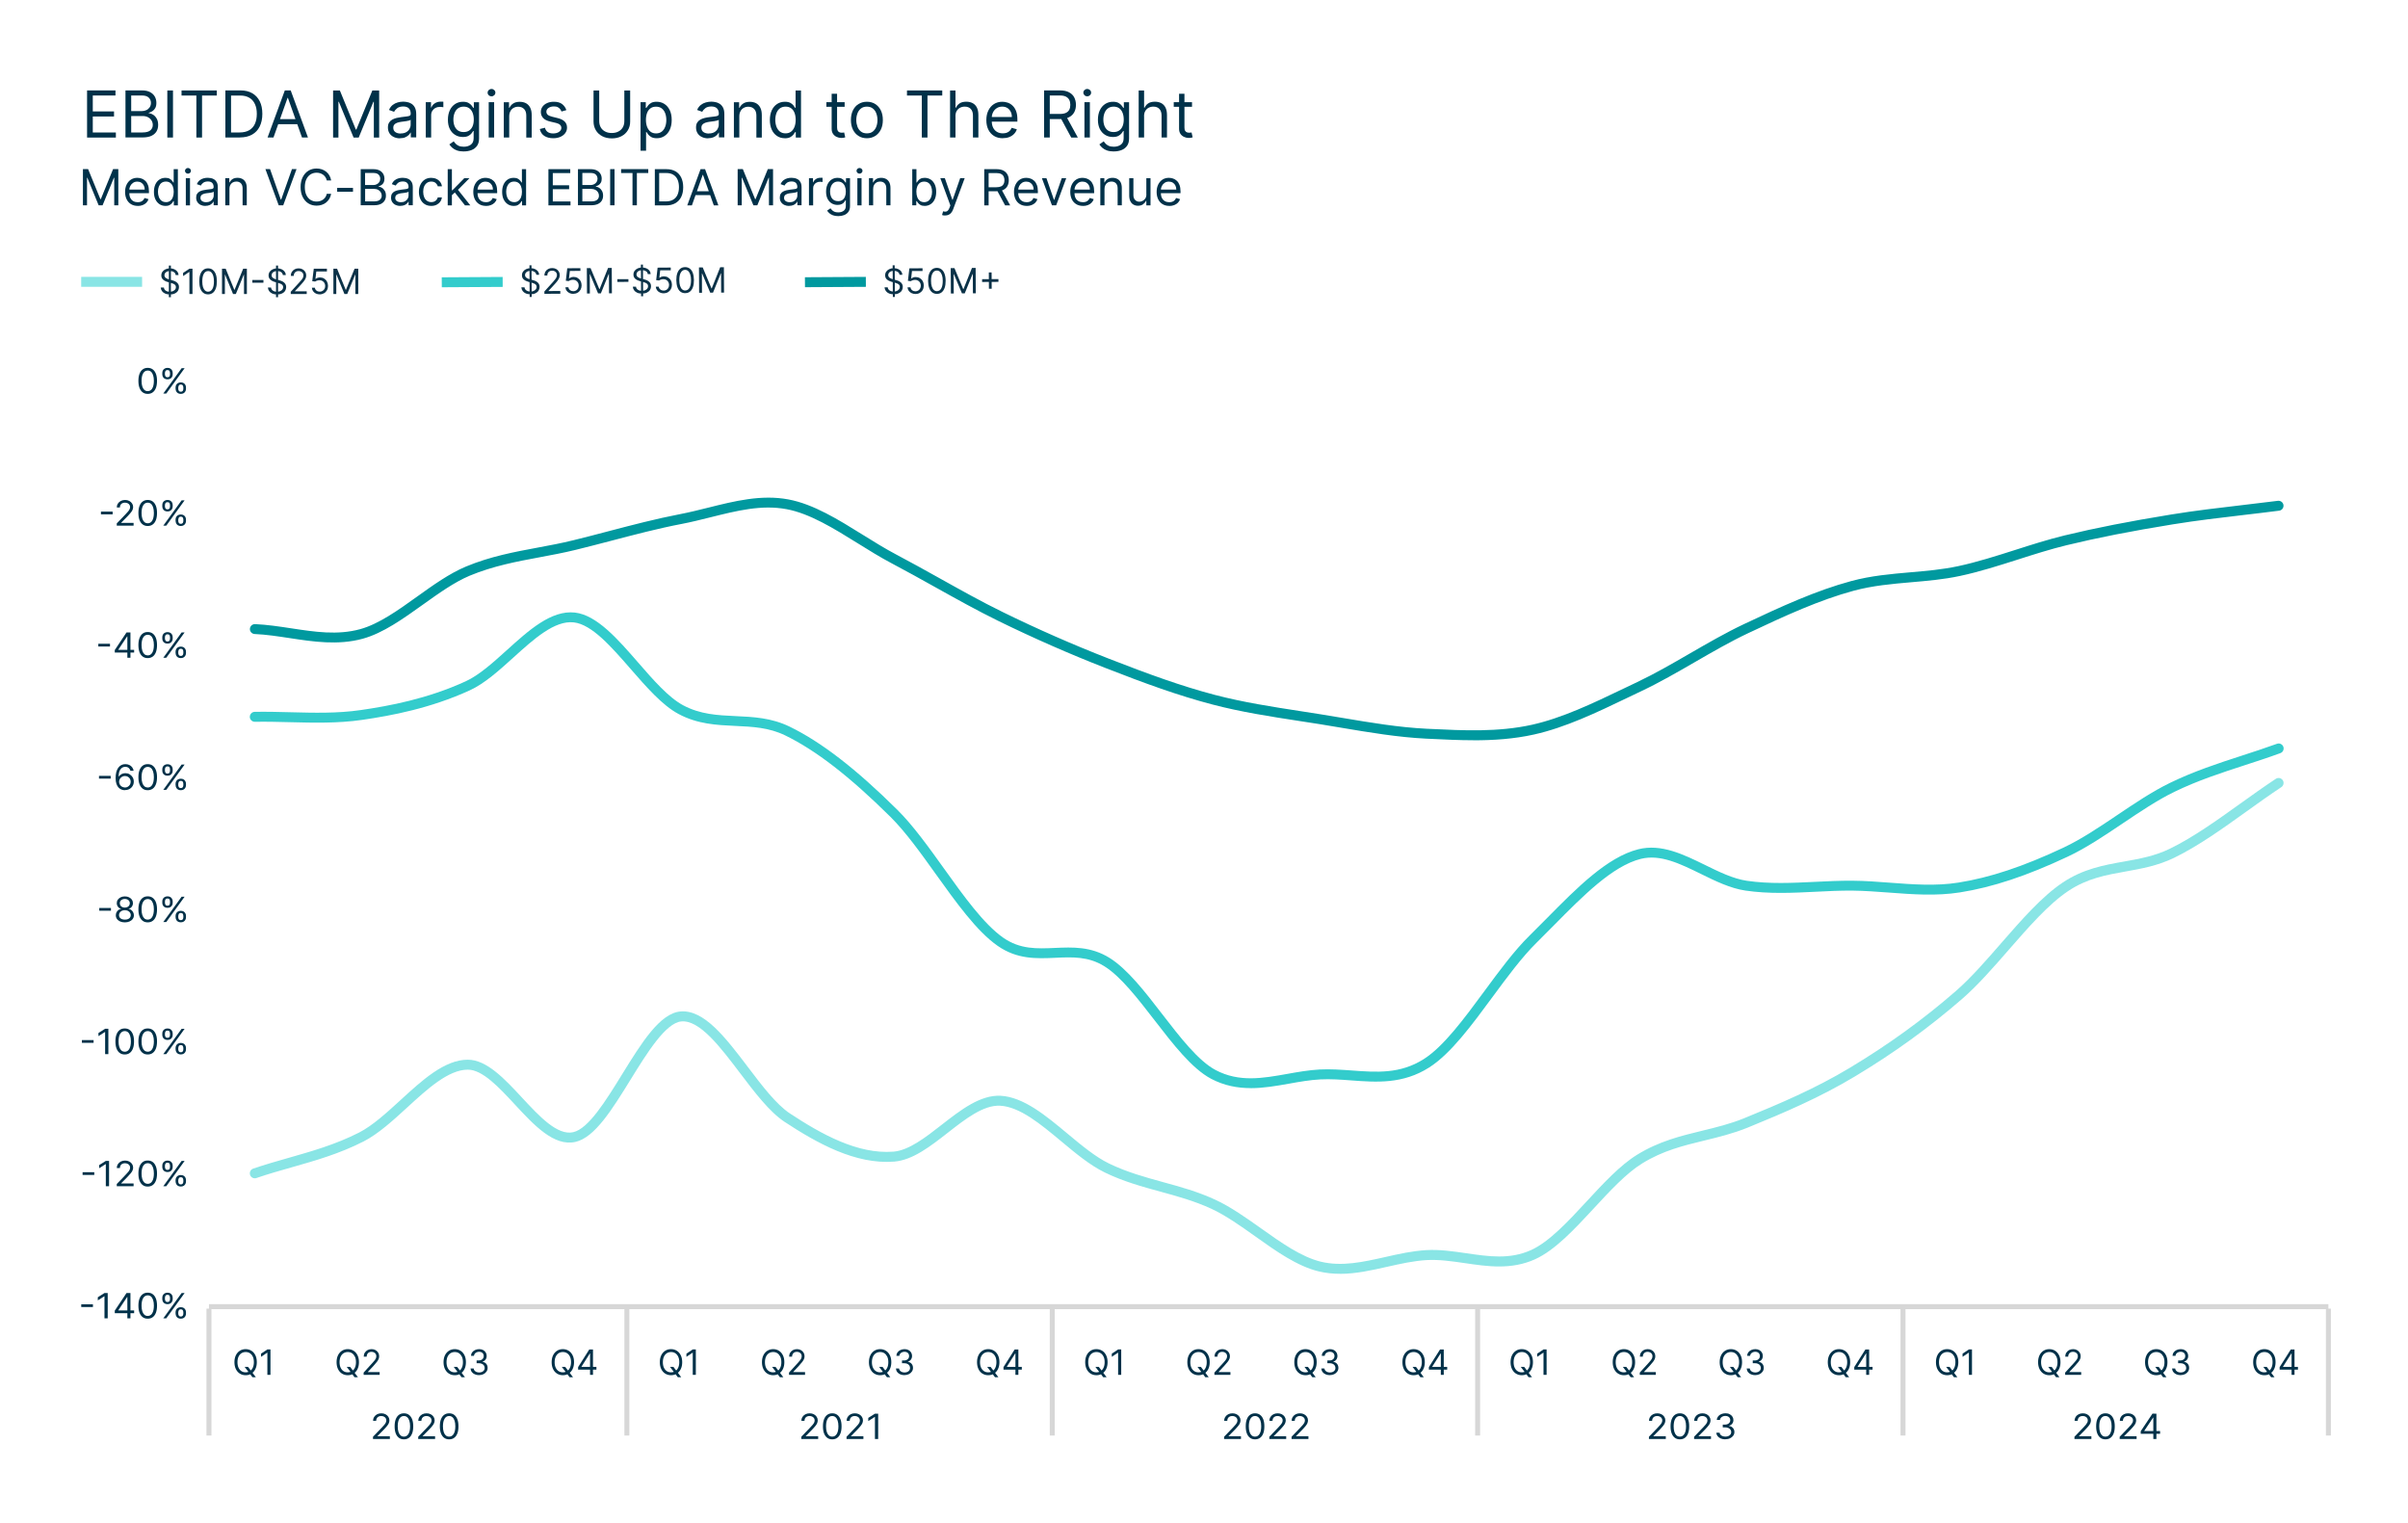 <?xml version="1.0" encoding="utf-8"?>
<svg xmlns="http://www.w3.org/2000/svg" id="Working_Later" viewBox="0 0 484 306">
  <defs>
    <style>.cls-1{fill:#3cc;}.cls-2{fill:#0b3248;}.cls-3{fill:#d7d7d7;}.cls-4{fill:#00999f;}.cls-5{fill:#003149;}.cls-6{fill:#89e5e5;}</style>
  </defs>
  <rect class="cls-3" height="1" width="426" x="42" y="262.1"/>
  <path class="cls-5" d="M17.5,27.63v-9.46h5.71v1.02h-4.56v3.2h4.27v1.02h-4.27v3.21h4.64v1.02h-5.78Z"/>
  <path class="cls-5" d="M25.22,27.63v-9.46h3.31c.66,0,1.2.11,1.63.34.43.23.75.53.96.91s.31.8.31,1.26c0,.41-.07.74-.21,1.01-.14.27-.33.47-.56.63-.23.15-.48.27-.76.34v.09c.29.02.58.12.87.3.29.18.54.45.73.79.2.35.29.77.29,1.27s-.11.9-.32,1.28c-.22.38-.56.68-1.02.9s-1.07.33-1.81.33h-3.42ZM26.37,22.33h2.12c.34,0,.66-.07.93-.2.28-.13.5-.33.67-.57.16-.25.25-.54.25-.87,0-.42-.14-.77-.43-1.06-.29-.29-.75-.44-1.38-.44h-2.16v3.14ZM26.37,26.62h2.27c.75,0,1.28-.15,1.6-.44.32-.29.47-.64.47-1.06,0-.32-.08-.62-.24-.89-.16-.27-.4-.49-.7-.66-.3-.16-.66-.25-1.07-.25h-2.33v3.29Z"/>
  <path class="cls-5" d="M34.77,18.18v9.46h-1.14v-9.46h1.14Z"/>
  <path class="cls-5" d="M36.49,19.2v-1.02h7.09v1.02h-2.97v8.44h-1.14v-8.44h-2.97Z"/>
  <path class="cls-5" d="M48.22,27.63h-2.92v-9.46h3.05c.92,0,1.7.19,2.36.57.65.38,1.15.92,1.5,1.62s.52,1.54.52,2.52-.18,1.83-.53,2.54-.86,1.25-1.53,1.63c-.67.38-1.49.57-2.45.57ZM46.45,26.62h1.7c.78,0,1.43-.15,1.94-.45.51-.3.9-.73,1.15-1.29.25-.56.38-1.22.38-1.99s-.12-1.42-.38-1.97c-.25-.55-.62-.98-1.12-1.27-.5-.3-1.11-.45-1.85-.45h-1.83v7.42Z"/>
  <path class="cls-5" d="M54.98,27.63h-1.2l3.47-9.46h1.18l3.47,9.46h-1.2l-2.83-7.96h-.07l-2.83,7.96ZM55.43,23.94h4.84v1.02h-4.84v-1.02Z"/>
  <path class="cls-5" d="M66.94,18.18h1.37l3.21,7.85h.11l3.21-7.85h1.37v9.46h-1.07v-7.18h-.09l-2.95,7.18h-1.03l-2.96-7.18h-.09v7.18h-1.07v-9.46Z"/>
  <path class="cls-5" d="M80.38,27.8c-.45,0-.86-.09-1.22-.26-.37-.17-.66-.42-.87-.74-.21-.32-.32-.72-.32-1.18,0-.41.08-.74.24-.99s.37-.45.64-.6c.27-.14.56-.25.89-.33.33-.07.65-.13.98-.17.43-.06.78-.1,1.05-.13.27-.03.47-.08.59-.15s.19-.19.19-.37v-.04c0-.46-.12-.81-.37-1.06-.25-.25-.62-.38-1.12-.38s-.93.11-1.22.34-.5.47-.62.73l-1.03-.37c.18-.43.43-.77.74-1.01.31-.24.65-.41,1.02-.51.37-.1.73-.15,1.09-.15.23,0,.49.03.79.08.3.05.58.16.86.33.28.17.51.42.69.75s.28.79.28,1.35v4.67h-1.09v-.96h-.06c-.07.15-.2.32-.37.49s-.4.32-.69.45-.64.19-1.05.19ZM80.55,26.82c.43,0,.79-.08,1.09-.25.3-.17.52-.39.67-.66s.23-.55.23-.84v-1c-.05.06-.15.11-.3.15-.16.04-.33.08-.54.12s-.4.06-.59.08c-.19.02-.34.04-.46.06-.28.04-.55.1-.79.18-.25.08-.44.2-.59.37-.15.16-.22.38-.22.66,0,.38.14.66.42.86s.64.29,1.07.29Z"/>
  <path class="cls-5" d="M85.58,27.63v-7.09h1.05v1.07h.07c.13-.35.36-.64.7-.85.34-.22.72-.33,1.14-.33.08,0,.18,0,.3,0,.12,0,.21,0,.27.01v1.11s-.12-.02-.25-.04c-.13-.02-.27-.03-.41-.03-.35,0-.65.07-.92.21-.27.14-.48.34-.64.59-.16.25-.23.54-.23.86v4.49h-1.09Z"/>
  <path class="cls-5" d="M93.22,30.44c-.53,0-.98-.07-1.36-.2-.38-.13-.69-.31-.94-.53-.25-.22-.45-.45-.6-.69l.87-.61c.1.13.22.28.37.45s.36.31.62.44c.26.12.61.19,1.04.19.57,0,1.04-.14,1.42-.42.37-.28.56-.71.56-1.3v-1.44h-.09c-.08.13-.19.29-.34.48s-.36.36-.63.5c-.27.15-.64.22-1.1.22-.57,0-1.09-.13-1.54-.41-.46-.27-.81-.66-1.08-1.18s-.39-1.14-.39-1.88.13-1.36.38-1.9.61-.96,1.07-1.26.98-.45,1.58-.45c.46,0,.83.08,1.1.23.27.15.48.32.63.52.15.19.26.35.34.47h.11v-1.13h1.05v7.29c0,.61-.14,1.11-.41,1.49-.28.38-.65.67-1.11.84-.46.18-.98.27-1.54.27ZM93.19,26.54c.44,0,.81-.1,1.11-.3.3-.2.53-.49.69-.86.16-.38.24-.82.24-1.35s-.08-.96-.23-1.35c-.15-.39-.38-.7-.68-.92-.3-.22-.67-.33-1.12-.33s-.84.12-1.15.35c-.31.23-.54.55-.69.94-.15.39-.23.83-.23,1.31s.08.93.23,1.3.39.67.69.89c.31.21.69.32,1.14.32Z"/>
  <path class="cls-5" d="M98.79,19.36c-.21,0-.39-.07-.55-.22s-.23-.32-.23-.52.08-.38.23-.52.33-.22.55-.22.39.07.55.22.23.32.23.52-.08.38-.23.52-.33.22-.55.22ZM98.23,27.63v-7.09h1.09v7.09h-1.09Z"/>
  <path class="cls-5" d="M102.35,23.37v4.27h-1.09v-7.09h1.05v1.11h.09c.17-.36.42-.65.76-.87.34-.22.78-.33,1.31-.33.48,0,.9.1,1.26.29.36.2.64.49.84.89.2.39.3.89.3,1.5v4.51h-1.09v-4.43c0-.56-.14-.99-.43-1.3s-.69-.47-1.19-.47c-.35,0-.66.08-.93.23-.27.15-.49.37-.64.66-.16.29-.24.64-.24,1.05Z"/>
  <path class="cls-5" d="M113.84,22.13l-.98.28c-.06-.16-.15-.32-.27-.48s-.28-.28-.48-.39-.46-.15-.78-.15c-.43,0-.79.1-1.08.3-.29.2-.43.45-.43.75,0,.27.1.48.29.64s.5.29.92.39l1.05.26c.63.15,1.11.39,1.42.7.31.32.47.72.47,1.22,0,.41-.12.77-.35,1.09-.23.32-.56.57-.97.76-.42.18-.9.28-1.45.28-.72,0-1.32-.16-1.8-.47-.47-.31-.77-.77-.9-1.38l1.03-.26c.1.38.29.67.56.86.28.19.64.29,1.08.29.51,0,.91-.11,1.21-.33.3-.22.45-.48.45-.78,0-.25-.09-.45-.26-.62-.17-.17-.44-.29-.79-.38l-1.18-.28c-.65-.15-1.13-.39-1.43-.72-.3-.33-.46-.73-.46-1.22,0-.4.11-.75.34-1.06.23-.31.54-.55.93-.72.39-.18.84-.26,1.34-.26.7,0,1.25.15,1.66.46.4.31.69.71.86,1.22Z"/>
  <path class="cls-5" d="M125.52,18.18h1.14v6.26c0,.65-.15,1.22-.46,1.73-.3.51-.73.91-1.28,1.2s-1.2.44-1.94.44-1.39-.15-1.94-.44c-.55-.29-.98-.69-1.28-1.2-.3-.51-.46-1.08-.46-1.73v-6.26h1.14v6.17c0,.46.1.87.3,1.23.2.36.49.64.87.84.38.21.83.31,1.35.31s.98-.1,1.36-.31c.38-.2.67-.49.87-.84.2-.36.3-.77.3-1.23v-6.17Z"/>
  <path class="cls-5" d="M128.75,30.29v-9.75h1.05v1.13h.13c.08-.12.19-.28.33-.47.14-.19.35-.37.62-.52s.63-.23,1.1-.23c.6,0,1.12.15,1.58.45.46.3.81.72,1.07,1.27.26.55.38,1.19.38,1.94s-.13,1.4-.38,1.95-.61.97-1.06,1.27c-.45.3-.97.45-1.56.45-.46,0-.82-.08-1.09-.23-.27-.15-.48-.33-.63-.52-.15-.2-.26-.36-.34-.49h-.09v3.75h-1.09ZM129.83,24.09c0,.54.08,1.01.24,1.42.16.41.39.73.69.96.3.23.67.34,1.11.34s.84-.12,1.14-.36c.31-.24.54-.57.69-.98.16-.41.23-.87.23-1.37s-.08-.95-.23-1.35c-.15-.4-.38-.72-.69-.96-.31-.24-.69-.35-1.15-.35s-.82.11-1.12.33-.53.53-.68.93-.23.86-.23,1.39Z"/>
  <path class="cls-5" d="M142.31,27.8c-.45,0-.86-.09-1.22-.26-.37-.17-.66-.42-.87-.74-.21-.32-.32-.72-.32-1.18,0-.41.08-.74.24-.99s.37-.45.64-.6.56-.25.89-.33.65-.13.98-.17c.43-.06.78-.1,1.05-.13s.47-.08.59-.15c.12-.07.19-.19.19-.37v-.04c0-.46-.12-.81-.37-1.06-.25-.25-.62-.38-1.12-.38s-.93.11-1.22.34c-.29.23-.5.47-.62.73l-1.03-.37c.18-.43.43-.77.74-1.01.31-.24.65-.41,1.02-.51s.73-.15,1.09-.15c.23,0,.49.03.79.08.3.05.58.16.86.33.28.17.51.42.69.75.19.33.28.79.28,1.35v4.67h-1.09v-.96h-.05c-.07.15-.2.32-.37.49-.17.18-.4.32-.69.45-.29.12-.64.19-1.05.19ZM142.48,26.82c.43,0,.79-.08,1.09-.25.3-.17.52-.39.67-.66s.23-.55.23-.84v-1c-.04.06-.15.11-.3.15s-.33.08-.54.12c-.2.03-.4.06-.59.08s-.34.04-.46.06c-.28.04-.55.1-.79.18s-.44.2-.59.37c-.15.16-.22.38-.22.66,0,.38.14.66.42.86.28.19.64.29,1.07.29Z"/>
  <path class="cls-5" d="M148.6,23.37v4.27h-1.09v-7.09h1.05v1.11h.09c.17-.36.42-.65.76-.87.34-.22.78-.33,1.31-.33.48,0,.9.1,1.26.29.36.2.64.49.84.89.2.39.3.89.3,1.5v4.51h-1.09v-4.43c0-.56-.14-.99-.43-1.3-.29-.31-.69-.47-1.19-.47-.35,0-.66.08-.93.23-.27.15-.49.37-.64.66-.16.29-.24.64-.24,1.05Z"/>
  <path class="cls-5" d="M157.74,27.78c-.59,0-1.11-.15-1.56-.45-.45-.3-.81-.72-1.06-1.27s-.38-1.2-.38-1.95.13-1.39.38-1.94c.26-.55.61-.97,1.07-1.27.46-.3.98-.45,1.58-.45.46,0,.83.08,1.1.23s.47.32.62.52c.14.19.25.35.33.47h.09v-3.49h1.09v9.46h-1.05v-1.09h-.13c-.08.13-.19.29-.34.49-.15.2-.36.37-.63.52s-.64.23-1.09.23ZM157.89,26.8c.44,0,.81-.11,1.11-.34.3-.23.53-.55.69-.96.16-.41.24-.88.24-1.42s-.08-.99-.23-1.39c-.15-.4-.38-.71-.68-.93s-.67-.33-1.12-.33-.84.12-1.15.35c-.31.24-.54.55-.69.96-.15.4-.23.85-.23,1.35s.08.96.23,1.37c.16.41.39.74.69.98.31.24.69.36,1.14.36Z"/>
  <path class="cls-5" d="M169.77,20.54v.92h-3.67v-.92h3.67ZM167.16,18.84h1.09v6.76c0,.31.05.54.14.69.09.15.21.25.35.3s.29.08.45.08c.12,0,.22,0,.3-.02.08-.01.14-.03.18-.03l.22.98c-.07.03-.18.06-.31.08-.13.03-.3.04-.5.04-.31,0-.61-.07-.9-.2s-.54-.33-.73-.6c-.19-.27-.29-.61-.29-1.03v-7.05Z"/>
  <path class="cls-5" d="M174.24,27.78c-.64,0-1.2-.15-1.68-.46-.48-.3-.86-.73-1.13-1.28-.27-.55-.4-1.19-.4-1.92s.13-1.38.4-1.93.64-.98,1.13-1.28c.48-.3,1.04-.46,1.68-.46s1.2.15,1.68.46c.48.3.86.73,1.13,1.28.27.55.4,1.2.4,1.93s-.13,1.37-.4,1.92c-.27.55-.65.97-1.13,1.28-.48.3-1.04.46-1.68.46ZM174.24,26.8c.49,0,.89-.12,1.2-.37.31-.25.55-.58.7-.98.15-.41.23-.85.23-1.32s-.08-.92-.23-1.33c-.15-.41-.38-.74-.7-.99-.31-.25-.71-.38-1.2-.38s-.89.13-1.2.38c-.31.25-.55.58-.7.99-.15.41-.23.85-.23,1.33s.08.91.23,1.32c.15.41.38.73.7.98.31.25.71.37,1.2.37Z"/>
  <path class="cls-5" d="M182.3,19.2v-1.02h7.09v1.02h-2.97v8.44h-1.14v-8.44h-2.97Z"/>
  <path class="cls-5" d="M192.05,23.37v4.27h-1.09v-9.46h1.09v3.47h.09c.17-.37.42-.66.75-.88.33-.22.78-.33,1.34-.33.48,0,.91.1,1.27.29.36.19.65.49.85.88.2.4.3.9.3,1.51v4.51h-1.09v-4.43c0-.56-.15-1-.44-1.31-.29-.31-.69-.46-1.21-.46-.36,0-.68.08-.96.23s-.5.37-.67.66-.24.64-.24,1.05Z"/>
  <path class="cls-5" d="M201.56,27.78c-.68,0-1.27-.15-1.77-.46-.49-.3-.87-.73-1.14-1.27-.27-.55-.4-1.18-.4-1.91s.13-1.37.4-1.92c.27-.56.64-.99,1.12-1.3s1.04-.47,1.68-.47c.37,0,.73.06,1.09.18.36.12.69.32.98.6.3.28.53.64.71,1.09.17.45.26,1.01.26,1.67v.46h-5.47v-.94h4.36c0-.4-.08-.76-.24-1.07s-.38-.56-.67-.74c-.29-.18-.63-.27-1.03-.27-.43,0-.81.11-1.12.32-.32.21-.56.49-.73.83-.17.34-.25.71-.25,1.1v.63c0,.54.09.99.28,1.36.19.37.45.65.78.84s.72.29,1.16.29c.29,0,.55-.04.78-.12.23-.08.43-.21.6-.37.17-.17.3-.37.39-.62l1.05.29c-.11.36-.3.67-.56.94-.26.27-.59.48-.97.63-.38.15-.82.22-1.3.22Z"/>
  <path class="cls-5" d="M209.86,27.63v-9.46h3.19c.74,0,1.35.12,1.82.38.47.25.83.59,1.05,1.03s.34.93.34,1.49-.11,1.05-.34,1.48c-.23.43-.58.77-1.05,1.01s-1.07.37-1.8.37h-2.59v-1.03h2.55c.5,0,.91-.07,1.22-.22.31-.15.53-.36.67-.63.14-.27.21-.6.21-.98s-.07-.71-.21-.99-.37-.5-.68-.66-.72-.23-1.23-.23h-2.01v8.44h-1.14ZM214.31,23.39l2.33,4.25h-1.33l-2.29-4.25h1.29Z"/>
  <path class="cls-5" d="M218.53,19.36c-.21,0-.4-.07-.55-.22s-.23-.32-.23-.52.08-.38.23-.52.33-.22.55-.22.39.07.55.22.23.32.23.52-.08.38-.23.52-.33.22-.55.22ZM217.97,27.63v-7.09h1.09v7.09h-1.09Z"/>
  <path class="cls-5" d="M223.87,30.44c-.53,0-.98-.07-1.36-.2s-.69-.31-.94-.53c-.25-.22-.45-.45-.6-.69l.87-.61c.1.13.22.28.37.45.15.17.36.31.62.44.26.12.61.19,1.04.19.57,0,1.04-.14,1.42-.42s.56-.71.56-1.3v-1.44h-.09c-.08.13-.19.29-.34.48-.15.19-.36.36-.63.5-.27.15-.64.22-1.1.22-.57,0-1.09-.13-1.54-.41-.45-.27-.81-.66-1.08-1.18-.26-.52-.39-1.14-.39-1.88s.13-1.36.38-1.9c.26-.54.61-.96,1.07-1.26.46-.3.98-.45,1.58-.45.46,0,.83.08,1.1.23s.48.32.63.52c.15.19.26.35.34.47h.11v-1.13h1.05v7.29c0,.61-.14,1.11-.41,1.49-.28.38-.65.67-1.11.84-.46.18-.98.27-1.54.27ZM223.83,26.54c.44,0,.81-.1,1.11-.3.3-.2.53-.49.69-.86.16-.38.24-.82.24-1.35s-.08-.96-.23-1.35c-.15-.39-.38-.7-.68-.92-.3-.22-.67-.33-1.12-.33s-.85.12-1.15.35c-.31.23-.54.55-.69.94-.15.39-.23.83-.23,1.31s.08.93.23,1.3c.16.38.39.67.69.89.31.21.69.32,1.14.32Z"/>
  <path class="cls-5" d="M229.96,23.37v4.27h-1.09v-9.46h1.09v3.47h.09c.17-.37.42-.66.75-.88.33-.22.78-.33,1.34-.33.48,0,.91.1,1.27.29.36.19.65.49.85.88.2.4.3.9.3,1.51v4.51h-1.09v-4.43c0-.56-.15-1-.44-1.31-.29-.31-.69-.46-1.21-.46-.36,0-.68.08-.96.23s-.5.37-.67.66-.24.64-.24,1.05Z"/>
  <path class="cls-5" d="M239.59,20.54v.92h-3.67v-.92h3.67ZM236.98,18.84h1.09v6.76c0,.31.04.54.14.69s.21.25.35.3.29.08.46.08c.12,0,.22,0,.29-.02.08-.01.14-.03.19-.03l.22.98c-.07.03-.18.06-.31.08-.13.03-.3.04-.5.04-.31,0-.61-.07-.9-.2s-.54-.33-.73-.6c-.19-.27-.29-.61-.29-1.03v-7.05Z"/>
  <path class="cls-5" d="M16.66,33.99h1.05l2.47,6.04h.08l2.47-6.04h1.05v7.27h-.82v-5.53h-.07l-2.27,5.53h-.79l-2.27-5.53h-.07v5.53h-.82v-7.27Z"/>
  <path class="cls-5" d="M27.69,41.38c-.53,0-.98-.12-1.36-.35-.38-.23-.67-.56-.88-.98-.2-.42-.31-.91-.31-1.47s.1-1.05.31-1.48c.21-.43.49-.76.86-1s.8-.36,1.29-.36c.28,0,.56.05.84.14.28.09.53.25.76.46.23.21.41.49.54.84.13.35.2.78.2,1.29v.35h-4.2v-.72h3.35c0-.31-.06-.58-.18-.82s-.29-.43-.52-.57-.49-.21-.79-.21c-.33,0-.62.08-.86.25-.24.16-.43.38-.56.64-.13.26-.2.54-.2.85v.48c0,.41.07.76.21,1.05.14.29.34.5.6.65.26.15.55.22.89.22.22,0,.42-.03.6-.09s.33-.16.46-.29c.13-.13.23-.28.3-.47l.81.23c-.09.27-.23.52-.43.72s-.45.37-.75.48c-.3.12-.63.17-1,.17Z"/>
  <path class="cls-5" d="M33.25,41.38c-.46,0-.86-.12-1.2-.35-.35-.23-.62-.56-.82-.98-.2-.42-.29-.92-.29-1.5s.1-1.07.29-1.49.47-.75.82-.98.75-.34,1.21-.34c.36,0,.64.06.84.18s.37.25.48.4c.11.15.2.27.26.36h.07v-2.68h.84v7.27h-.81v-.84h-.1c-.06.1-.15.22-.26.38s-.28.28-.49.4-.49.18-.84.18ZM33.36,40.63c.34,0,.62-.09.85-.26s.41-.42.53-.74c.12-.31.18-.68.18-1.09s-.06-.76-.18-1.07c-.12-.31-.29-.55-.53-.72-.23-.17-.52-.26-.86-.26s-.65.09-.89.27c-.24.18-.41.43-.53.73s-.18.66-.18,1.04.06.74.18,1.06c.12.32.3.57.53.75.24.19.53.28.88.28Z"/>
  <path class="cls-5" d="M37.78,34.9c-.16,0-.3-.06-.42-.17-.12-.11-.18-.25-.18-.4s.06-.29.18-.4.26-.17.42-.17.3.06.42.17.18.24.18.4-.06.29-.18.4c-.12.11-.26.17-.42.17ZM37.35,41.27v-5.45h.84v5.45h-.84Z"/>
  <path class="cls-5" d="M41.29,41.39c-.35,0-.66-.07-.94-.2-.28-.13-.5-.32-.67-.57-.17-.25-.25-.55-.25-.91,0-.31.06-.57.19-.76s.29-.35.49-.46.43-.19.68-.25c.25-.06.5-.1.75-.13.33-.04.6-.08.81-.1.21-.02.36-.06.45-.12.1-.05.14-.15.14-.28v-.03c0-.35-.1-.62-.29-.82s-.48-.29-.86-.29-.71.09-.94.26c-.23.17-.39.36-.48.56l-.8-.28c.14-.33.33-.59.57-.78.24-.19.5-.32.78-.39.28-.08.56-.11.84-.11.18,0,.38.02.61.06s.45.13.66.25c.21.13.39.32.54.58.14.26.21.6.21,1.04v3.59h-.84v-.74h-.04c-.06.12-.15.25-.28.38-.13.14-.31.25-.53.34-.22.09-.49.14-.81.14ZM41.42,40.64c.33,0,.61-.06.84-.2.23-.13.4-.3.52-.5s.18-.42.18-.65v-.77s-.11.08-.23.12c-.12.03-.26.06-.41.09-.16.03-.31.05-.45.06s-.26.03-.35.04c-.22.03-.42.07-.61.14-.19.06-.34.16-.45.28-.11.12-.17.29-.17.51,0,.29.11.51.33.66.22.15.49.22.83.22Z"/>
  <path class="cls-5" d="M46.12,37.98v3.28h-.84v-5.45h.81v.85h.07c.13-.28.32-.5.58-.67.26-.17.6-.25,1.01-.25.37,0,.69.08.97.23.28.15.49.38.65.68.15.3.23.69.23,1.15v3.46h-.84v-3.41c0-.43-.11-.76-.33-1s-.53-.36-.92-.36c-.27,0-.51.06-.72.17-.21.12-.38.29-.5.51-.12.22-.18.49-.18.81Z"/>
  <path class="cls-5" d="M54.28,33.99l2.16,6.12h.08l2.16-6.12h.92l-2.67,7.27h-.91l-2.67-7.27h.92Z"/>
  <path class="cls-5" d="M66.56,36.27h-.88c-.05-.25-.14-.48-.27-.67-.13-.19-.29-.35-.47-.49-.18-.13-.39-.23-.61-.3s-.45-.1-.7-.1c-.44,0-.84.11-1.2.33-.36.22-.64.55-.85.98-.21.43-.31.96-.31,1.59s.1,1.16.31,1.59c.21.43.49.76.85.98.36.22.76.33,1.2.33.24,0,.47-.03.7-.1s.42-.17.61-.3.34-.29.47-.49.22-.42.27-.67h.88c-.07.37-.19.7-.36,1-.18.29-.39.54-.65.75-.26.21-.55.36-.88.47-.32.11-.67.16-1.04.16-.62,0-1.17-.15-1.65-.45-.48-.3-.86-.73-1.14-1.29-.28-.56-.42-1.22-.42-1.99s.14-1.43.42-1.99.66-.99,1.14-1.29c.48-.3,1.03-.45,1.65-.45.37,0,.71.05,1.04.16.32.11.62.26.88.47.26.21.48.45.65.75.17.29.29.63.36,1Z"/>
  <path class="cls-5" d="M70.95,37.76v.78h-3.18v-.78h3.18Z"/>
  <path class="cls-5" d="M72.5,41.27v-7.27h2.54c.51,0,.92.09,1.25.26.33.17.57.41.74.7.16.29.24.62.24.97,0,.31-.05.57-.16.77-.11.2-.25.37-.43.48-.18.12-.37.21-.58.26v.07c.22.01.45.09.67.23.23.14.41.35.57.61s.23.59.23.97-.08.69-.25.98c-.17.29-.43.52-.78.69-.36.17-.82.26-1.4.26h-2.63ZM73.38,37.19h1.63c.27,0,.5-.05.72-.16.21-.1.38-.25.51-.44s.19-.41.19-.67c0-.32-.11-.59-.33-.82s-.57-.34-1.06-.34h-1.66v2.42ZM73.38,40.48h1.75c.58,0,.98-.11,1.23-.33.24-.22.37-.5.37-.82,0-.25-.06-.47-.19-.68-.12-.21-.3-.38-.54-.5-.23-.13-.51-.19-.82-.19h-1.79v2.53Z"/>
  <path class="cls-5" d="M80.46,41.39c-.35,0-.66-.07-.94-.2-.28-.13-.51-.32-.67-.57-.17-.25-.25-.55-.25-.91,0-.31.06-.57.18-.76.12-.2.29-.35.49-.46.21-.11.43-.19.68-.25.25-.06.5-.1.76-.13.33-.04.6-.08.81-.1.21-.02.36-.06.46-.12.1-.05.14-.15.14-.28v-.03c0-.35-.1-.62-.29-.82-.19-.19-.48-.29-.86-.29s-.71.09-.94.26c-.23.17-.39.36-.48.56l-.79-.28c.14-.33.33-.59.57-.78.24-.19.5-.32.78-.39.28-.08.56-.11.84-.11.18,0,.38.02.61.06s.45.13.66.25.39.32.54.58c.14.26.21.6.21,1.04v3.59h-.84v-.74h-.04c-.06.12-.15.25-.28.38-.13.14-.31.25-.53.34s-.49.14-.81.14ZM80.58,40.64c.33,0,.61-.06.84-.2.23-.13.4-.3.52-.5s.18-.42.18-.65v-.77s-.11.08-.23.12c-.12.03-.26.06-.41.09-.16.03-.31.05-.45.06-.15.02-.26.03-.35.04-.22.03-.42.07-.61.14-.19.06-.34.16-.46.28-.11.12-.17.29-.17.51,0,.29.11.51.33.66.22.15.49.22.83.22Z"/>
  <path class="cls-5" d="M86.67,41.38c-.51,0-.95-.12-1.32-.36-.37-.24-.65-.57-.85-1s-.3-.91-.3-1.45.1-1.04.31-1.47.49-.76.86-1,.8-.36,1.29-.36c.38,0,.73.07,1.04.21.31.14.56.34.76.6.2.25.32.55.37.89h-.84c-.06-.25-.21-.47-.42-.66-.22-.19-.51-.29-.88-.29-.33,0-.61.08-.86.25-.24.17-.44.41-.57.71s-.2.67-.2,1.08.07.79.2,1.1c.13.31.32.56.57.73.25.17.53.26.86.26.22,0,.42-.04.59-.11.18-.08.33-.19.45-.33s.21-.31.26-.51h.84c-.05.32-.16.61-.35.87-.19.26-.43.46-.73.61s-.66.23-1.06.23Z"/>
  <path class="cls-5" d="M89.99,41.27v-7.27h.84v7.27h-.84ZM90.77,39.28v-1.04s.16,0,.16,0l2.39-2.43h1.04l-2.54,2.57h-.07l-.97.89ZM93.46,41.27l-2.13-2.7.6-.58,2.6,3.28h-1.07Z"/>
  <path class="cls-5" d="M97.68,41.38c-.53,0-.98-.12-1.36-.35-.38-.23-.67-.56-.88-.98-.2-.42-.31-.91-.31-1.47s.1-1.05.31-1.48c.21-.43.49-.76.86-1s.8-.36,1.29-.36c.28,0,.56.05.84.14.28.09.53.25.76.46.23.21.41.49.54.84.13.35.2.78.2,1.29v.35h-4.2v-.72h3.35c0-.31-.06-.58-.18-.82s-.29-.43-.52-.57-.49-.21-.79-.21c-.33,0-.62.08-.86.25-.24.16-.43.38-.56.64-.13.26-.2.54-.2.85v.48c0,.41.07.76.21,1.05.14.29.34.5.6.65.26.15.55.22.89.22.22,0,.42-.03.6-.09s.33-.16.46-.29c.13-.13.23-.28.3-.47l.81.23c-.09.27-.23.52-.43.72s-.45.37-.75.48c-.3.12-.63.17-1,.17Z"/>
  <path class="cls-5" d="M103.24,41.38c-.45,0-.86-.12-1.2-.35s-.62-.56-.82-.98c-.2-.42-.29-.92-.29-1.5s.1-1.07.29-1.49c.2-.42.47-.75.82-.98.35-.23.75-.34,1.21-.34.35,0,.64.06.84.18.21.12.37.25.48.4.11.15.2.27.26.36h.07v-2.68h.84v7.27h-.81v-.84h-.1c-.06.1-.15.22-.26.38-.11.15-.28.28-.49.4s-.49.18-.84.18ZM103.35,40.63c.34,0,.62-.09.85-.26.23-.18.41-.42.53-.74.12-.31.18-.68.18-1.09s-.06-.76-.18-1.07-.29-.55-.53-.72c-.23-.17-.52-.26-.86-.26s-.65.09-.89.27c-.24.18-.41.43-.53.73s-.18.66-.18,1.04.06.74.18,1.06c.12.32.3.57.53.75.24.19.53.28.88.28Z"/>
  <path class="cls-5" d="M110.23,41.27v-7.27h4.39v.78h-3.51v2.46h3.28v.78h-3.28v2.47h3.56v.78h-4.45Z"/>
  <path class="cls-5" d="M116.17,41.27v-7.27h2.54c.51,0,.92.09,1.25.26s.57.41.74.7.24.62.24.97c0,.31-.05.57-.17.77s-.25.37-.43.48c-.18.12-.37.21-.58.26v.07c.22.01.45.09.67.23.22.14.41.35.56.61.15.27.23.59.23.97s-.08.69-.25.98-.43.52-.78.69c-.36.17-.82.26-1.4.26h-2.63ZM117.05,37.19h1.63c.26,0,.5-.05.72-.16.21-.1.38-.25.51-.44.13-.19.19-.41.19-.67,0-.32-.11-.59-.33-.82s-.58-.34-1.06-.34h-1.66v2.42ZM117.05,40.48h1.75c.58,0,.98-.11,1.23-.33s.36-.5.36-.82c0-.25-.06-.47-.19-.68-.12-.21-.3-.38-.54-.5s-.51-.19-.82-.19h-1.79v2.53Z"/>
  <path class="cls-5" d="M123.52,33.99v7.27h-.88v-7.27h.88Z"/>
  <path class="cls-5" d="M124.84,34.77v-.78h5.46v.78h-2.29v6.49h-.88v-6.49h-2.29Z"/>
  <path class="cls-5" d="M133.86,41.27h-2.24v-7.27h2.34c.71,0,1.31.15,1.81.43.5.29.89.71,1.15,1.25s.4,1.19.4,1.94-.13,1.41-.4,1.96c-.27.55-.66.96-1.18,1.26-.52.29-1.14.44-1.88.44ZM132.5,40.48h1.31c.6,0,1.1-.12,1.49-.35.4-.23.69-.56.88-.99.19-.43.29-.94.29-1.53s-.1-1.09-.29-1.52c-.19-.43-.48-.75-.86-.98-.38-.23-.86-.34-1.42-.34h-1.41v5.71Z"/>
  <path class="cls-5" d="M139.06,41.27h-.92l2.67-7.27h.91l2.67,7.27h-.92l-2.17-6.12h-.06l-2.17,6.12ZM139.41,38.43h3.72v.78h-3.72v-.78Z"/>
  <path class="cls-5" d="M148.26,33.99h1.05l2.47,6.04h.08l2.47-6.04h1.05v7.27h-.82v-5.53h-.07l-2.27,5.53h-.79l-2.27-5.53h-.07v5.53h-.82v-7.27Z"/>
  <path class="cls-5" d="M158.6,41.39c-.35,0-.66-.07-.94-.2-.28-.13-.51-.32-.67-.57-.17-.25-.25-.55-.25-.91,0-.31.06-.57.18-.76.12-.2.29-.35.49-.46.21-.11.43-.19.68-.25.25-.06.5-.1.76-.13.33-.04.6-.08.81-.1.21-.02.36-.06.46-.12.1-.05.14-.15.14-.28v-.03c0-.35-.1-.62-.29-.82-.19-.19-.48-.29-.86-.29s-.71.09-.94.26c-.23.17-.39.36-.48.56l-.79-.28c.14-.33.33-.59.57-.78.24-.19.5-.32.78-.39.28-.08.56-.11.84-.11.18,0,.38.02.61.06s.45.13.66.25.39.32.54.58c.14.26.21.6.21,1.04v3.59h-.84v-.74h-.04c-.06.12-.15.25-.28.38-.13.14-.31.25-.53.34s-.49.14-.81.14ZM158.73,40.64c.33,0,.61-.06.84-.2.23-.13.4-.3.52-.5s.18-.42.18-.65v-.77s-.11.08-.23.12c-.12.03-.26.06-.41.09-.16.03-.31.05-.45.06-.15.02-.26.03-.35.04-.22.03-.42.07-.61.14-.19.06-.34.16-.46.28-.11.12-.17.29-.17.51,0,.29.11.51.33.66.22.15.49.22.83.22Z"/>
  <path class="cls-5" d="M162.6,41.27v-5.45h.81v.82h.06c.1-.27.28-.49.54-.66.26-.17.55-.25.88-.25.06,0,.14,0,.23,0,.09,0,.16,0,.21,0v.85s-.09-.02-.19-.03c-.1-.01-.21-.02-.32-.02-.26,0-.5.05-.71.17-.21.11-.37.26-.49.46-.12.19-.18.41-.18.66v3.45h-.84Z"/>
  <path class="cls-5" d="M168.48,43.43c-.4,0-.75-.05-1.04-.16-.29-.1-.53-.24-.73-.41-.19-.17-.35-.34-.46-.53l.67-.47c.08.1.17.21.29.34.12.13.28.24.48.34.2.1.47.14.8.14.44,0,.8-.11,1.09-.32.29-.21.43-.55.43-1v-1.11h-.07c-.06.1-.15.22-.26.37-.11.15-.27.28-.48.39-.21.11-.49.17-.85.17-.44,0-.83-.1-1.18-.31s-.62-.51-.83-.91c-.2-.4-.3-.88-.3-1.45s.1-1.04.29-1.46c.2-.42.47-.74.82-.97.35-.23.75-.34,1.21-.34.35,0,.64.06.85.18.21.12.37.25.48.4.11.15.2.27.26.36h.09v-.87h.81v5.61c0,.47-.11.85-.32,1.15-.21.29-.5.51-.85.65-.36.14-.75.21-1.19.21ZM168.45,40.43c.34,0,.62-.08.85-.23.23-.15.41-.38.53-.66.12-.29.18-.63.18-1.04s-.06-.74-.18-1.04c-.12-.3-.29-.54-.53-.71s-.52-.26-.86-.26-.65.09-.89.27c-.24.18-.41.42-.53.72-.12.3-.18.64-.18,1.01s.06.71.18,1c.12.29.3.52.53.68.24.16.53.25.88.25Z"/>
  <path class="cls-5" d="M172.76,34.9c-.16,0-.3-.06-.42-.17-.12-.11-.18-.25-.18-.4s.06-.29.18-.4.26-.17.42-.17.3.06.42.17.18.24.18.4-.06.29-.18.4c-.12.11-.26.17-.42.17ZM172.33,41.27v-5.45h.84v5.45h-.84Z"/>
  <path class="cls-5" d="M175.5,37.98v3.28h-.84v-5.45h.81v.85h.07c.13-.28.32-.5.58-.67.26-.17.6-.25,1.01-.25.37,0,.69.08.97.23.28.15.49.38.65.68.15.3.23.69.23,1.15v3.46h-.84v-3.41c0-.43-.11-.76-.33-1s-.53-.36-.92-.36c-.27,0-.51.06-.71.17-.21.12-.38.29-.5.51s-.18.49-.18.81Z"/>
  <path class="cls-5" d="M183.36,41.27v-7.27h.84v2.68h.07c.06-.09.15-.22.26-.36.11-.15.27-.28.48-.4s.49-.18.84-.18c.46,0,.86.12,1.21.34s.62.56.82.98.29.92.29,1.49-.1,1.08-.29,1.5c-.2.42-.47.75-.82.98-.35.23-.75.35-1.2.35-.35,0-.63-.06-.84-.18s-.37-.25-.49-.4-.2-.28-.26-.38h-.1v.84h-.81ZM184.19,38.54c0,.41.06.77.18,1.09.12.31.3.56.53.74.23.18.52.26.85.26s.64-.09.88-.28c.23-.19.41-.44.53-.75.12-.32.18-.67.18-1.06s-.06-.73-.18-1.04-.29-.55-.53-.73c-.23-.18-.53-.27-.88-.27s-.63.09-.86.26c-.23.17-.41.41-.53.72-.12.31-.18.66-.18,1.07Z"/>
  <path class="cls-5" d="M189.96,43.31c-.14,0-.27-.01-.38-.03-.11-.02-.19-.04-.23-.07l.21-.74c.2.05.38.07.54.06s.3-.08.42-.21c.12-.12.23-.32.34-.6l.16-.43-2.02-5.48h.91l1.51,4.35h.06l1.51-4.35h.91l-2.32,6.25c-.1.28-.23.52-.39.7-.15.19-.33.32-.53.41-.2.09-.43.13-.68.13Z"/>
  <path class="cls-5" d="M197.83,41.27v-7.27h2.46c.57,0,1.03.1,1.4.29.36.19.63.46.81.79s.26.72.26,1.15-.09.81-.26,1.14c-.17.33-.44.59-.81.78-.36.19-.83.28-1.39.28h-1.99v-.8h1.96c.39,0,.7-.06.94-.17.24-.11.41-.28.52-.48.11-.21.16-.46.16-.75s-.05-.55-.16-.76c-.11-.22-.28-.39-.52-.51s-.56-.18-.95-.18h-1.55v6.49h-.88ZM201.25,38l1.79,3.27h-1.02l-1.76-3.27h.99Z"/>
  <path class="cls-5" d="M206.36,41.38c-.53,0-.98-.12-1.36-.35-.38-.23-.67-.56-.88-.98-.2-.42-.31-.91-.31-1.47s.1-1.05.31-1.48c.21-.43.49-.76.86-1s.8-.36,1.29-.36c.28,0,.56.05.84.14.28.09.53.25.76.46.23.21.41.49.54.84.13.35.2.78.2,1.29v.35h-4.2v-.72h3.35c0-.31-.06-.58-.18-.82s-.29-.43-.52-.57-.49-.21-.79-.21c-.33,0-.62.08-.86.25-.24.16-.43.38-.56.64-.13.26-.2.54-.2.85v.48c0,.41.07.76.21,1.05.14.29.34.5.6.65.26.15.55.22.89.22.22,0,.42-.03.6-.09s.33-.16.46-.29c.13-.13.23-.28.3-.47l.81.23c-.09.27-.23.52-.43.72s-.45.37-.75.48c-.3.12-.63.17-1,.17Z"/>
  <path class="cls-5" d="M214.31,35.81l-2.02,5.45h-.85l-2.02-5.45h.91l1.51,4.35h.06l1.51-4.35h.91Z"/>
  <path class="cls-5" d="M217.67,41.38c-.53,0-.98-.12-1.36-.35-.38-.23-.67-.56-.88-.98-.2-.42-.31-.91-.31-1.47s.1-1.05.31-1.48c.21-.43.49-.76.86-1,.37-.24.8-.36,1.29-.36.29,0,.56.05.84.14s.53.25.76.46c.23.21.41.49.54.84.14.35.2.78.2,1.29v.35h-4.2v-.72h3.35c0-.31-.06-.58-.18-.82-.12-.24-.29-.43-.52-.57-.22-.14-.49-.21-.79-.21-.33,0-.62.08-.86.25s-.43.38-.56.64c-.13.26-.2.54-.2.85v.48c0,.41.07.76.21,1.05.14.29.34.5.6.65.26.15.55.22.89.22.22,0,.42-.03.6-.09.18-.06.33-.16.46-.29.13-.13.23-.28.3-.47l.81.23c-.08.27-.23.52-.43.72-.2.21-.45.37-.75.48-.3.12-.63.17-1,.17Z"/>
  <path class="cls-5" d="M222,37.98v3.28h-.84v-5.45h.81v.85h.07c.13-.28.32-.5.58-.67.26-.17.6-.25,1.01-.25.37,0,.69.08.97.23.28.15.49.38.65.68.15.3.23.69.23,1.15v3.46h-.84v-3.41c0-.43-.11-.76-.33-1-.22-.24-.53-.36-.92-.36-.27,0-.51.06-.71.17-.21.12-.38.29-.5.51-.12.22-.18.49-.18.81Z"/>
  <path class="cls-5" d="M230.41,39.04v-3.22h.84v5.45h-.84v-.92h-.06c-.13.28-.33.51-.6.71-.27.19-.61.29-1.02.29-.34,0-.64-.08-.91-.23s-.47-.38-.62-.68-.23-.69-.23-1.15v-3.47h.84v3.41c0,.4.11.71.34.95.22.24.51.36.86.36.21,0,.42-.05.64-.16.22-.11.4-.27.55-.49.15-.22.22-.5.22-.84Z"/>
  <path class="cls-5" d="M235.03,41.38c-.53,0-.98-.12-1.36-.35-.38-.23-.67-.56-.88-.98-.2-.42-.31-.91-.31-1.47s.1-1.05.31-1.48c.21-.43.49-.76.86-1s.8-.36,1.29-.36c.28,0,.56.05.84.14.28.09.53.25.76.46.23.21.41.49.54.84.13.35.2.78.2,1.29v.35h-4.2v-.72h3.35c0-.31-.06-.58-.18-.82s-.29-.43-.52-.57-.49-.21-.79-.21c-.33,0-.62.08-.86.25-.24.16-.43.38-.56.64-.13.26-.2.54-.2.85v.48c0,.41.07.76.21,1.05.14.29.34.5.6.65.26.15.55.22.89.22.22,0,.42-.03.6-.09s.33-.16.46-.29c.13-.13.23-.28.3-.47l.81.23c-.09.27-.23.52-.43.72s-.45.37-.75.48c-.3.12-.63.17-1,.17Z"/>
  <path class="cls-2" d="M107.8,55.22c-.03-.25-.15-.45-.37-.58-.21-.14-.47-.21-.78-.21-.23,0-.42.04-.59.11-.17.07-.3.18-.39.3-.09.13-.14.27-.14.44,0,.14.03.25.1.35.07.1.15.18.25.24.1.06.21.12.32.16s.22.07.31.1l.52.14c.13.03.28.08.44.14.16.06.32.14.47.25.15.1.28.24.37.4.1.16.15.37.15.6,0,.28-.07.52-.21.75-.14.22-.35.4-.62.53-.27.13-.61.2-1,.2-.36,0-.68-.05-.95-.17s-.48-.28-.63-.49c-.15-.21-.24-.45-.26-.73h.64c.02.19.08.35.2.47s.26.22.43.28c.17.06.36.09.57.09.24,0,.45-.04.63-.12.19-.08.33-.19.44-.33.11-.14.16-.3.16-.49,0-.17-.05-.31-.14-.41-.1-.11-.22-.19-.38-.26-.15-.07-.32-.12-.5-.17l-.63-.17c-.4-.11-.71-.27-.95-.48s-.35-.49-.35-.83c0-.28.07-.53.23-.75s.36-.38.62-.5c.26-.12.55-.18.88-.18.33,0,.62.05.88.17s.46.27.61.47.23.43.24.69h-.6ZM106.46,59.68l-.04-6.36h.41s.04,6.36.04,6.36h-.41Z"/>
  <path class="cls-2" d="M109.42,59.03v-.45s1.67-1.85,1.67-1.85c.2-.22.36-.41.48-.57.13-.16.22-.31.28-.45.06-.14.09-.29.09-.45,0-.18-.04-.33-.13-.46-.09-.13-.2-.23-.35-.3-.15-.07-.31-.11-.5-.1-.2,0-.37.04-.51.12s-.26.19-.33.34c-.08.14-.12.31-.11.51h-.59c0-.29.07-.56.2-.78.14-.23.32-.4.56-.53.24-.13.5-.19.8-.19.3,0,.56.06.79.18.23.12.41.29.54.51.13.21.2.45.2.71,0,.19-.03.37-.1.55-.07.18-.18.38-.34.6s-.39.49-.68.8l-1.14,1.23v.04s2.37-.01,2.37-.01v.55s-3.21.02-3.21.02Z"/>
  <path class="cls-2" d="M115.24,59.06c-.29,0-.55-.05-.79-.17s-.42-.27-.57-.47c-.14-.2-.22-.43-.23-.69h.6c.03.23.13.42.32.57s.41.22.67.22c.21,0,.39-.05.56-.15.16-.1.29-.23.38-.41.09-.17.14-.37.14-.58,0-.22-.05-.42-.15-.59s-.23-.31-.4-.41c-.17-.1-.36-.15-.58-.15-.16,0-.32.02-.48.07s-.3.11-.4.19l-.58-.07.29-2.51,2.64-.02v.55s-2.12.01-2.12.01l-.17,1.5h.03c.1-.08.23-.15.39-.21s.32-.08.49-.09c.31,0,.59.07.83.22.24.15.44.35.58.6.14.26.21.55.21.88,0,.32-.07.61-.21.87-.14.25-.34.46-.59.6-.25.15-.54.22-.86.23Z"/>
  <path class="cls-2" d="M117.96,53.88h.74s1.76,4.21,1.76,4.21h.06s1.7-4.24,1.7-4.24h.74s.03,5.09.03,5.09h-.58s-.02-3.86-.02-3.86h-.05l-1.57,3.88h-.56s-1.62-3.85-1.62-3.85h-.05l.02,3.87h-.58s-.03-5.09-.03-5.09Z"/>
  <path class="cls-2" d="M126.31,56.1v.55s-2.22.01-2.22.01v-.55s2.22-.01,2.22-.01Z"/>
  <path class="cls-2" d="M130.2,55.08c-.03-.25-.15-.45-.37-.58s-.47-.21-.78-.2c-.23,0-.42.04-.59.11-.17.07-.3.17-.39.3-.09.13-.14.27-.14.44,0,.14.03.25.1.35.07.1.15.18.25.24.1.06.21.11.32.15.11.04.22.07.31.1l.52.14c.13.03.28.08.44.14s.32.14.47.25c.15.1.28.24.37.4s.15.36.15.6c0,.28-.07.52-.21.75-.14.22-.35.4-.62.53s-.61.2-1,.2c-.36,0-.68-.05-.95-.17-.27-.12-.48-.28-.63-.49-.15-.21-.24-.45-.26-.73h.64c.02.19.08.35.2.47.12.12.26.22.43.28.18.06.36.09.57.09.24,0,.45-.04.63-.12.19-.08.33-.19.44-.33s.16-.3.16-.49c0-.17-.05-.31-.14-.41s-.22-.19-.37-.26c-.16-.07-.32-.12-.5-.17l-.63-.17c-.4-.11-.71-.27-.95-.48-.23-.21-.35-.49-.35-.83,0-.29.07-.53.23-.75.15-.21.36-.38.62-.5.26-.12.56-.18.88-.18.33,0,.62.05.88.17s.46.27.61.47c.15.2.23.43.24.69h-.6ZM128.86,59.54l-.04-6.36h.41s.04,6.36.04,6.36h-.41Z"/>
  <path class="cls-2" d="M133.41,58.95c-.29,0-.55-.05-.79-.17-.24-.11-.42-.27-.57-.47-.14-.2-.22-.43-.24-.69h.6c.02.23.13.42.32.56.19.15.41.22.67.22.21,0,.39-.05.56-.15.16-.1.29-.23.38-.41.09-.17.14-.37.14-.58,0-.22-.05-.42-.15-.59-.1-.17-.23-.31-.4-.41-.17-.1-.36-.15-.58-.15-.16,0-.32.02-.48.07-.16.05-.3.11-.4.19l-.58-.07.29-2.51,2.64-.02v.55s-2.12.01-2.12.01l-.17,1.5h.03c.1-.08.23-.15.39-.21.16-.06.32-.08.49-.08.31,0,.59.07.83.22.25.15.44.35.58.6.14.26.21.55.21.88,0,.32-.07.61-.21.87-.14.25-.34.46-.59.61-.25.15-.54.22-.86.23Z"/>
  <path class="cls-2" d="M137.73,58.92c-.38,0-.69-.1-.96-.3s-.47-.5-.61-.89c-.14-.39-.21-.86-.22-1.42,0-.55.06-1.02.2-1.41.14-.39.34-.69.6-.9.26-.21.58-.31.95-.32.37,0,.69.1.96.3.27.21.47.5.61.89.14.39.21.86.22,1.41,0,.55-.06,1.03-.2,1.42s-.34.69-.6.9-.58.31-.96.31ZM137.73,58.37c.37,0,.66-.18.86-.54s.3-.87.3-1.53c0-.44-.05-.82-.15-1.12-.1-.31-.23-.54-.41-.71-.18-.16-.39-.24-.63-.24-.37,0-.65.19-.86.55s-.3.88-.3,1.54c0,.44.05.81.15,1.12s.23.54.41.7c.18.16.39.24.63.24Z"/>
  <path class="cls-2" d="M140.5,53.74h.74s1.76,4.21,1.76,4.21h.06l1.7-4.24h.74s.03,5.09.03,5.09h-.58s-.02-3.86-.02-3.86h-.05l-1.57,3.88h-.56s-1.62-3.85-1.62-3.85h-.05l.02,3.87h-.58s-.03-5.09-.03-5.09Z"/>
  <rect class="cls-1" height="2" transform="translate(-.33 .56) rotate(-.34)" width="12.24" x="88.79" y="55.7"/>
  <path class="cls-2" d="M35.31,55.27c-.03-.25-.15-.45-.36-.59-.21-.14-.47-.21-.78-.21-.23,0-.42.04-.59.11-.17.07-.3.17-.39.3-.09.13-.14.27-.14.44,0,.14.03.25.1.35.06.1.15.18.25.24.1.06.21.12.32.16.11.04.22.07.31.1l.52.14c.13.04.28.08.44.14.16.06.32.14.47.25.15.11.27.24.37.4s.15.37.15.6c0,.28-.07.52-.21.75-.14.22-.35.4-.63.53-.27.13-.61.2-1,.2-.36,0-.68-.06-.95-.18s-.47-.28-.63-.49c-.15-.21-.24-.46-.26-.73h.64c.02.19.08.35.19.48.11.12.26.22.43.28.17.06.36.09.56.09.24,0,.45-.04.63-.12s.34-.18.45-.32c.11-.14.16-.3.16-.49,0-.17-.05-.31-.14-.41-.09-.11-.22-.19-.37-.26s-.32-.12-.5-.17l-.63-.18c-.4-.11-.71-.28-.95-.49-.23-.21-.35-.49-.35-.83,0-.28.08-.53.23-.75.15-.21.36-.38.63-.5.26-.12.56-.18.88-.18s.62.06.88.18c.25.12.46.28.61.48s.23.43.24.69h-.6ZM33.94,59.73v-6.36h.41v6.36h-.41Z"/>
  <path class="cls-2" d="M38.69,54v5.09h-.62v-4.44h-.03l-1.24.83v-.63l1.27-.85h.62Z"/>
  <path class="cls-2" d="M41.82,59.16c-.37,0-.69-.1-.96-.31s-.46-.5-.6-.89c-.14-.39-.21-.86-.21-1.42s.07-1.02.21-1.41c.14-.39.34-.69.61-.89.26-.21.58-.31.95-.31s.69.1.95.31c.26.21.47.5.61.89.14.39.21.86.21,1.41s-.07,1.03-.21,1.42c-.14.39-.34.69-.6.89s-.58.31-.96.31ZM41.82,58.62c.37,0,.66-.18.87-.54.21-.36.31-.87.31-1.53,0-.44-.05-.82-.14-1.12-.09-.31-.23-.55-.4-.71-.17-.16-.38-.24-.63-.24-.37,0-.66.18-.86.54-.21.36-.31.88-.31,1.54,0,.44.05.82.14,1.12s.23.54.4.7c.17.16.39.24.63.24Z"/>
  <path class="cls-2" d="M44.62,54h.74l1.73,4.23h.06l1.73-4.23h.74v5.09h-.58v-3.87h-.05l-1.59,3.87h-.56l-1.59-3.87h-.05v3.87h-.58v-5.09Z"/>
  <path class="cls-2" d="M52.95,56.27v.55h-2.23v-.55h2.23Z"/>
  <path class="cls-2" d="M56.85,55.27c-.03-.25-.15-.45-.36-.59-.21-.14-.47-.21-.78-.21-.23,0-.42.04-.59.11-.17.07-.3.17-.39.3-.09.13-.14.27-.14.44,0,.14.03.25.1.35.07.1.15.18.25.24.1.06.21.12.32.16s.22.07.31.1l.52.14c.13.04.28.08.44.14.16.06.32.14.47.25s.27.24.37.4.15.37.15.6c0,.28-.07.52-.21.75-.14.22-.35.4-.63.53-.27.13-.61.2-1,.2-.36,0-.68-.06-.95-.18s-.47-.28-.63-.49c-.15-.21-.24-.46-.26-.73h.64c.02.19.08.35.2.48s.26.22.43.28.36.09.57.09c.24,0,.45-.04.63-.12.19-.08.33-.18.44-.32.11-.14.16-.3.16-.49,0-.17-.05-.31-.14-.41-.09-.11-.22-.19-.37-.26s-.32-.12-.5-.17l-.63-.18c-.4-.11-.71-.28-.94-.49-.23-.21-.35-.49-.35-.83,0-.28.08-.53.23-.75.15-.21.36-.38.63-.5.26-.12.56-.18.88-.18s.62.06.88.18.46.28.61.48c.15.2.23.43.24.69h-.6ZM55.48,59.73v-6.36h.41v6.36h-.41Z"/>
  <path class="cls-2" d="M58.44,59.09v-.45l1.68-1.84c.2-.22.36-.4.49-.56.13-.16.22-.31.29-.45.06-.14.09-.29.09-.45,0-.18-.04-.33-.13-.46s-.2-.23-.35-.3c-.15-.07-.31-.11-.5-.11-.2,0-.37.04-.51.12s-.26.19-.34.34c-.08.14-.12.31-.12.51h-.59c0-.3.07-.56.21-.79.14-.23.33-.4.56-.53s.5-.19.8-.19.56.06.79.19.41.3.54.51.2.45.2.71c0,.19-.03.37-.1.55-.07.18-.18.38-.35.59-.16.22-.39.48-.68.8l-1.14,1.22v.04h2.37v.55h-3.21Z"/>
  <path class="cls-2" d="M64.27,59.16c-.29,0-.55-.06-.79-.17-.23-.12-.42-.28-.56-.48-.14-.2-.22-.43-.23-.69h.6c.02.23.13.42.31.57s.41.22.67.22c.21,0,.4-.05.56-.15.16-.1.29-.23.39-.4.09-.17.14-.37.14-.58s-.05-.42-.15-.6c-.1-.17-.23-.31-.4-.41-.17-.1-.36-.15-.58-.15-.16,0-.32.02-.48.07s-.3.11-.41.19l-.58-.07.31-2.51h2.64v.55h-2.13l-.18,1.5h.03c.1-.08.24-.15.39-.21.16-.05.32-.08.49-.08.31,0,.59.07.83.22s.44.35.58.61c.14.26.21.55.21.88s-.07.61-.22.87-.34.46-.6.6-.54.22-.87.22Z"/>
  <path class="cls-2" d="M67.02,54h.73l1.73,4.23h.06l1.73-4.23h.74v5.09h-.58v-3.87h-.05l-1.59,3.87h-.56l-1.59-3.87h-.05v3.87h-.58v-5.09Z"/>
  <rect class="cls-6" height="2" width="12.24" x="16.32" y="55.64"/>
  <path class="cls-5" d="M29.69,79.16c-.4,0-.73-.1-1.01-.31s-.49-.5-.64-.89-.22-.86-.22-1.42.07-1.02.22-1.41c.15-.39.36-.69.64-.89.28-.21.61-.31,1.01-.31s.73.1,1.01.31c.28.21.49.5.64.89s.22.86.22,1.41-.07,1.03-.22,1.42c-.15.39-.36.69-.64.89-.28.21-.61.31-1.01.31ZM29.69,78.61c.39,0,.7-.18.91-.54.22-.36.33-.87.33-1.53,0-.44-.05-.82-.15-1.12-.1-.31-.24-.55-.42-.71s-.41-.24-.67-.24c-.39,0-.69.18-.91.54-.22.36-.33.88-.33,1.54,0,.44.05.82.15,1.12.1.31.24.54.42.7.18.16.41.24.67.24Z"/>
  <path class="cls-5" d="M32.62,75.22v-.27c0-.19.04-.36.12-.51.08-.15.2-.28.36-.37.16-.09.35-.14.57-.14s.42.05.57.14c.15.09.27.22.35.37.08.16.12.33.12.51v.27c0,.19-.04.36-.12.51-.08.15-.2.28-.35.37-.15.09-.34.14-.57.14s-.42-.05-.58-.14c-.16-.09-.27-.22-.35-.37-.08-.16-.12-.33-.12-.51ZM32.82,79.09l3.69-5.09h.6l-3.69,5.09h-.6ZM33.15,74.96v.27c0,.15.04.29.12.41.08.12.21.18.4.18s.31-.06.39-.18c.08-.12.11-.26.11-.41v-.27c0-.15-.04-.29-.11-.41-.07-.12-.21-.18-.39-.18s-.32.06-.4.18c-.08.12-.12.26-.12.41ZM35.29,78.14v-.27c0-.19.04-.36.12-.51.08-.16.2-.28.36-.37.16-.09.35-.14.57-.14s.42.05.57.14c.15.09.27.22.35.37.08.15.12.32.12.51v.27c0,.19-.04.36-.12.51-.08.16-.2.28-.35.37-.16.09-.34.14-.57.14s-.42-.05-.57-.14c-.16-.09-.27-.22-.35-.37-.08-.15-.12-.32-.12-.51ZM35.83,77.87v.27c0,.15.04.29.12.41.08.12.21.18.4.18s.31-.06.39-.18c.08-.12.11-.26.11-.41v-.27c0-.15-.04-.29-.11-.41s-.21-.18-.39-.18-.32.06-.39.18c-.08.12-.12.26-.12.41Z"/>
  <path class="cls-5" d="M22.64,102.82v.55h-2.35v-.55h2.35Z"/>
  <path class="cls-5" d="M23.47,105.64v-.45l1.77-1.84c.21-.22.38-.4.51-.56.13-.16.24-.31.3-.45s.1-.29.1-.45c0-.18-.05-.33-.14-.46s-.21-.23-.37-.3c-.16-.07-.33-.11-.53-.11-.21,0-.39.04-.54.12-.15.08-.27.19-.35.34-.08.14-.12.31-.12.51h-.62c0-.3.07-.56.22-.79.15-.22.34-.4.59-.53.25-.12.53-.19.85-.19s.59.06.84.19c.24.13.43.3.57.51.14.21.21.45.21.71,0,.19-.04.37-.11.55s-.19.38-.37.59c-.17.22-.42.48-.72.8l-1.21,1.22v.04h2.5v.55h-3.39Z"/>
  <path class="cls-5" d="M29.69,105.71c-.4,0-.73-.1-1.01-.31-.28-.2-.49-.5-.64-.89-.15-.39-.22-.86-.22-1.42s.07-1.02.22-1.41c.15-.39.36-.69.64-.89.28-.21.61-.31,1.01-.31s.73.1,1.01.31c.28.21.49.5.64.89.15.39.22.86.22,1.41s-.07,1.03-.22,1.42c-.15.39-.36.69-.64.89-.28.21-.61.31-1.01.31ZM29.69,105.17c.39,0,.7-.18.91-.54s.33-.87.33-1.53c0-.44-.05-.82-.15-1.13-.1-.31-.24-.55-.42-.71s-.41-.24-.67-.24c-.39,0-.69.18-.91.54s-.33.87-.33,1.54c0,.44.05.82.15,1.12.1.31.24.54.42.7s.41.24.67.24Z"/>
  <path class="cls-5" d="M32.62,101.77v-.27c0-.19.04-.36.12-.51s.2-.28.36-.37c.16-.09.35-.14.57-.14s.42.05.57.14c.15.09.27.22.35.37.08.16.12.33.12.51v.27c0,.19-.04.36-.12.51-.08.15-.2.28-.35.37-.15.09-.34.14-.57.14s-.42-.05-.58-.14c-.16-.09-.27-.22-.35-.37-.08-.16-.12-.33-.12-.51ZM32.82,105.64l3.69-5.09h.6l-3.69,5.09h-.6ZM33.15,101.51v.27c0,.15.04.29.12.41.08.12.21.18.4.18s.31-.06.39-.18c.08-.12.11-.26.11-.41v-.27c0-.15-.04-.29-.11-.41-.07-.12-.21-.18-.39-.18s-.32.06-.4.18c-.08.12-.12.26-.12.41ZM35.29,104.69v-.27c0-.19.04-.36.12-.51s.2-.28.36-.37c.16-.09.35-.14.57-.14s.42.05.57.14c.15.09.27.22.35.37.08.15.12.33.12.51v.27c0,.19-.04.36-.12.51-.08.16-.2.28-.35.37-.16.09-.34.14-.57.14s-.42-.05-.57-.14c-.16-.09-.27-.22-.35-.37-.08-.16-.12-.33-.12-.51ZM35.83,104.42v.27c0,.15.04.29.12.41.08.12.21.18.4.18s.31-.06.39-.18c.08-.12.11-.26.11-.41v-.27c0-.15-.04-.29-.11-.41-.07-.12-.21-.18-.39-.18s-.32.06-.39.18c-.08.12-.12.26-.12.41Z"/>
  <path class="cls-5" d="M22.11,129.38v.55h-2.35v-.55h2.35Z"/>
  <path class="cls-5" d="M23.07,131.15v-.51l2.36-3.54h.39v.79h-.26l-1.78,2.67v.04h3.18v.55h-3.88ZM25.6,132.19v-5.09h.62v5.09h-.62Z"/>
  <path class="cls-5" d="M29.69,132.26c-.4,0-.73-.1-1.01-.31s-.49-.5-.64-.89-.22-.86-.22-1.42.07-1.02.22-1.41c.15-.39.36-.69.64-.9.28-.21.61-.31,1.01-.31s.73.1,1.01.31c.28.21.49.51.64.9s.22.86.22,1.41-.07,1.03-.22,1.42c-.15.39-.36.69-.64.89-.28.2-.61.31-1.01.31ZM29.69,131.72c.39,0,.7-.18.91-.54.22-.36.33-.87.33-1.53,0-.44-.05-.82-.15-1.13-.1-.31-.24-.55-.42-.71-.18-.16-.41-.24-.67-.24-.39,0-.69.18-.91.54-.22.36-.33.87-.33,1.54,0,.44.05.81.15,1.12.1.31.24.54.42.7.18.16.41.24.67.24Z"/>
  <path class="cls-5" d="M32.62,128.33v-.27c0-.19.04-.36.12-.51.08-.16.2-.28.36-.37.16-.09.35-.14.57-.14s.42.05.57.14c.15.09.27.22.35.37.08.15.12.32.12.51v.27c0,.19-.04.36-.12.51-.08.16-.2.28-.35.37-.15.09-.34.14-.57.14s-.42-.05-.58-.14c-.16-.09-.27-.22-.35-.37-.08-.15-.12-.32-.12-.51ZM32.82,132.19l3.69-5.09h.6l-3.69,5.09h-.6ZM33.15,128.06v.27c0,.15.04.29.12.41s.21.18.4.18.31-.06.39-.18c.08-.12.11-.26.11-.41v-.27c0-.15-.04-.29-.11-.41-.07-.12-.21-.18-.39-.18s-.32.06-.4.18c-.08.12-.12.26-.12.41ZM35.29,131.24v-.27c0-.19.04-.36.12-.51.08-.15.2-.28.36-.37.16-.09.35-.14.57-.14s.42.05.57.14c.15.09.27.22.35.37.08.16.12.33.12.51v.27c0,.19-.04.36-.12.51-.08.15-.2.28-.35.37-.16.09-.34.14-.57.14s-.42-.05-.57-.14c-.16-.09-.27-.22-.35-.37-.08-.16-.12-.33-.12-.51ZM35.83,130.97v.27c0,.15.04.29.12.41.08.12.21.18.4.18s.31-.06.39-.18c.08-.12.11-.26.11-.41v-.27c0-.15-.04-.29-.11-.41-.07-.12-.21-.18-.39-.18s-.32.06-.39.18c-.08.12-.12.26-.12.41Z"/>
  <path class="cls-5" d="M22.25,155.93v.55h-2.35v-.55h2.35Z"/>
  <path class="cls-5" d="M25.11,158.81c-.22,0-.44-.04-.66-.12-.22-.08-.42-.21-.6-.39-.18-.18-.33-.43-.44-.74s-.17-.7-.17-1.17.04-.85.13-1.2c.09-.35.22-.64.39-.88.17-.24.38-.42.62-.55s.51-.19.81-.19.57.06.8.17c.24.11.43.27.58.47.15.2.25.43.29.7h-.64c-.06-.23-.17-.42-.35-.57-.17-.15-.4-.23-.68-.23-.42,0-.74.17-.98.51-.24.34-.36.83-.36,1.44h.04c.1-.14.21-.26.35-.36.14-.1.29-.18.45-.23.17-.05.34-.08.52-.08.31,0,.59.07.84.22.25.15.46.35.61.6.15.25.23.54.23.87s-.07.6-.22.86c-.15.26-.36.47-.63.62-.27.15-.58.23-.95.22ZM25.11,158.27c.22,0,.42-.05.59-.16.18-.11.31-.25.42-.42.1-.17.15-.37.15-.59s-.05-.4-.15-.58c-.1-.17-.23-.31-.41-.41-.17-.1-.37-.15-.59-.15-.17,0-.32.03-.46.09s-.27.15-.38.25-.19.23-.25.37c-.06.14-.09.28-.09.44,0,.2.05.39.15.57s.24.32.42.42.38.16.6.16Z"/>
  <path class="cls-5" d="M29.69,158.81c-.4,0-.73-.1-1.01-.31-.28-.21-.49-.5-.64-.89-.15-.39-.22-.86-.22-1.42s.07-1.02.22-1.41c.15-.39.36-.69.64-.9s.61-.31,1.01-.31.73.1,1.01.31c.28.21.49.5.64.9.15.39.22.86.22,1.41s-.07,1.03-.22,1.42c-.15.39-.36.69-.64.89-.28.2-.61.31-1.01.31ZM29.69,158.27c.39,0,.7-.18.91-.54s.33-.87.33-1.53c0-.44-.05-.82-.15-1.13-.1-.31-.24-.55-.42-.71-.18-.16-.41-.24-.67-.24-.39,0-.69.18-.91.54-.22.36-.33.87-.33,1.54,0,.44.05.82.15,1.12.1.31.24.54.42.7s.41.24.67.24Z"/>
  <path class="cls-5" d="M32.62,154.88v-.27c0-.19.04-.36.12-.51.08-.16.2-.28.36-.37.16-.09.35-.14.57-.14s.42.05.57.14c.15.09.27.22.35.37.08.15.12.33.12.51v.27c0,.19-.04.36-.12.51-.08.16-.2.28-.35.37-.15.09-.34.14-.57.14s-.42-.05-.58-.14c-.16-.09-.27-.22-.35-.37-.08-.16-.12-.33-.12-.51ZM32.82,158.74l3.69-5.09h.6l-3.69,5.09h-.6ZM33.15,154.61v.27c0,.15.04.29.12.41.08.12.21.18.4.18s.31-.06.39-.18c.08-.12.11-.26.11-.41v-.27c0-.15-.04-.29-.11-.41-.07-.12-.21-.18-.39-.18s-.32.06-.4.18c-.08.12-.12.26-.12.41ZM35.29,157.79v-.27c0-.19.04-.36.12-.51s.2-.28.36-.37c.16-.09.35-.14.57-.14s.42.05.57.14c.15.09.27.22.35.37.08.16.12.33.12.51v.27c0,.19-.04.36-.12.51-.08.16-.2.28-.35.37-.16.09-.34.14-.57.14s-.42-.05-.57-.14c-.16-.09-.27-.22-.35-.37-.08-.15-.12-.33-.12-.51ZM35.83,157.52v.27c0,.15.04.29.12.41.08.12.21.18.4.18s.31-.06.39-.18.11-.26.11-.41v-.27c0-.15-.04-.29-.11-.41-.07-.12-.21-.18-.39-.18s-.32.06-.39.18c-.08.12-.12.26-.12.41Z"/>
  <path class="cls-5" d="M22.3,182.48v.55h-2.35v-.55h2.35Z"/>
  <path class="cls-5" d="M25.1,185.37c-.36,0-.68-.06-.95-.18s-.49-.29-.64-.5c-.15-.21-.23-.46-.23-.73,0-.21.04-.41.13-.6s.22-.34.37-.46c.16-.12.33-.2.53-.24v-.03c-.26-.06-.46-.2-.61-.41-.15-.21-.23-.45-.23-.72,0-.26.07-.49.21-.69.14-.2.33-.36.58-.48.25-.12.53-.18.84-.18s.59.06.83.18c.25.12.44.28.58.48.14.2.21.43.21.69,0,.27-.08.51-.23.72-.15.21-.36.35-.61.41v.03c.19.03.37.11.52.24.16.12.28.28.37.46s.14.38.14.6c0,.28-.08.52-.24.73-.15.21-.37.38-.64.5s-.59.18-.95.18ZM25.1,184.82c.24,0,.45-.04.63-.11s.31-.18.41-.32c.1-.13.14-.29.15-.48,0-.19-.05-.36-.16-.51s-.24-.26-.42-.35c-.18-.08-.38-.13-.61-.13s-.43.04-.61.13c-.18.08-.32.2-.42.35s-.15.32-.15.51c0,.18.04.34.14.48.1.14.23.24.41.32.18.07.39.11.63.11ZM25.1,182.4c.19,0,.36-.04.51-.11.15-.07.27-.17.35-.31.09-.13.13-.28.13-.46,0-.17-.04-.32-.13-.45s-.2-.23-.35-.3c-.15-.07-.32-.11-.52-.11s-.38.04-.53.11c-.15.07-.27.17-.35.3-.08.13-.12.28-.12.45,0,.18.04.33.12.46.08.13.2.23.35.31.15.07.32.11.52.11Z"/>
  <path class="cls-5" d="M29.69,185.37c-.4,0-.73-.1-1.01-.31s-.49-.5-.64-.89-.22-.86-.22-1.42.07-1.02.22-1.41c.15-.39.36-.69.64-.89.28-.21.61-.31,1.01-.31s.73.1,1.01.31c.28.21.49.5.64.89s.22.86.22,1.41-.07,1.03-.22,1.42c-.15.39-.36.69-.64.89-.28.21-.61.31-1.01.31ZM29.69,184.82c.39,0,.7-.18.91-.54.22-.36.33-.87.33-1.53,0-.44-.05-.82-.15-1.12-.1-.31-.24-.55-.42-.71s-.41-.24-.67-.24c-.39,0-.69.18-.91.54-.22.36-.33.88-.33,1.54,0,.44.05.82.15,1.12.1.31.24.54.42.7.18.16.41.24.67.24Z"/>
  <path class="cls-5" d="M32.62,181.43v-.27c0-.19.04-.36.12-.51.08-.15.2-.28.36-.37.16-.09.35-.14.57-.14s.42.05.57.14c.15.09.27.22.35.37.08.16.12.33.12.51v.27c0,.19-.04.36-.12.51-.08.15-.2.28-.35.37-.15.09-.34.14-.57.14s-.42-.05-.58-.14c-.16-.09-.27-.22-.35-.37-.08-.16-.12-.33-.12-.51ZM32.82,185.3l3.69-5.09h.6l-3.69,5.09h-.6ZM33.15,181.16v.27c0,.15.04.29.12.41.08.12.21.18.4.18s.31-.06.39-.18c.08-.12.11-.26.11-.41v-.27c0-.15-.04-.29-.11-.41-.07-.12-.21-.18-.39-.18s-.32.06-.4.18c-.08.12-.12.26-.12.41ZM35.29,184.34v-.27c0-.19.04-.36.12-.51.08-.16.2-.28.36-.37.16-.09.35-.14.57-.14s.42.05.57.14c.15.09.27.22.35.37.08.15.12.32.12.51v.27c0,.19-.04.36-.12.51-.08.16-.2.28-.35.37-.16.09-.34.14-.57.14s-.42-.05-.57-.14c-.16-.09-.27-.22-.35-.37-.08-.15-.12-.32-.12-.51ZM35.83,184.07v.27c0,.15.04.29.12.41.08.12.21.18.4.18s.31-.06.39-.18c.08-.12.11-.26.11-.41v-.27c0-.15-.04-.29-.11-.41s-.21-.18-.39-.18-.32.06-.39.18c-.08.12-.12.26-.12.41Z"/>
  <path class="cls-5" d="M18.81,209.03v.55h-2.35v-.55h2.35Z"/>
  <path class="cls-5" d="M21.78,206.76v5.09h-.65v-4.45h-.03l-1.31.83v-.63l1.34-.85h.65Z"/>
  <path class="cls-5" d="M25.07,211.92c-.4,0-.73-.1-1.01-.31-.28-.2-.49-.5-.64-.89-.15-.39-.22-.86-.22-1.42s.07-1.02.22-1.41c.15-.39.36-.69.64-.89.28-.21.61-.31,1.01-.31s.73.1,1.01.31c.28.21.49.5.64.89.15.39.22.86.22,1.41s-.07,1.03-.22,1.42c-.15.39-.36.69-.64.89-.28.21-.61.31-1.01.31ZM25.07,211.37c.39,0,.7-.18.91-.54s.33-.87.33-1.53c0-.44-.05-.82-.15-1.13-.1-.31-.24-.55-.42-.71s-.41-.24-.67-.24c-.39,0-.69.18-.91.54s-.33.87-.33,1.54c0,.44.05.82.15,1.12.1.31.24.54.42.7s.41.24.67.24Z"/>
  <path class="cls-5" d="M29.69,211.92c-.4,0-.73-.1-1.01-.31-.28-.2-.49-.5-.64-.89-.15-.39-.22-.86-.22-1.42s.07-1.02.22-1.41c.15-.39.36-.69.64-.89.28-.21.61-.31,1.01-.31s.73.1,1.01.31c.28.21.49.5.64.89.15.39.22.86.22,1.41s-.07,1.03-.22,1.42c-.15.39-.36.69-.64.89-.28.21-.61.31-1.01.31ZM29.69,211.37c.39,0,.7-.18.91-.54s.33-.87.33-1.53c0-.44-.05-.82-.15-1.13-.1-.31-.24-.55-.42-.71s-.41-.24-.67-.24c-.39,0-.69.18-.91.54s-.33.87-.33,1.54c0,.44.05.82.15,1.12.1.31.24.54.42.7s.41.24.67.24Z"/>
  <path class="cls-5" d="M32.62,207.98v-.27c0-.19.04-.36.12-.51s.2-.28.36-.37c.16-.09.35-.14.57-.14s.42.05.57.14c.15.09.27.22.35.37.08.16.12.33.12.51v.27c0,.19-.04.36-.12.51-.08.15-.2.28-.35.37-.15.09-.34.14-.57.14s-.42-.05-.58-.14c-.16-.09-.27-.22-.35-.37-.08-.16-.12-.33-.12-.51ZM32.82,211.85l3.69-5.09h.6l-3.69,5.09h-.6ZM33.15,207.71v.27c0,.15.04.29.12.41.08.12.21.18.4.18s.31-.06.39-.18c.08-.12.11-.26.11-.41v-.27c0-.15-.04-.29-.11-.41-.07-.12-.21-.18-.39-.18s-.32.06-.4.18c-.08.12-.12.26-.12.41ZM35.29,210.89v-.27c0-.19.04-.36.12-.51s.2-.28.36-.37c.16-.09.35-.14.57-.14s.42.05.57.14c.15.09.27.22.35.37.08.15.12.33.12.51v.27c0,.19-.04.36-.12.51-.08.16-.2.28-.35.37-.16.09-.34.14-.57.14s-.42-.05-.57-.14c-.16-.09-.27-.22-.35-.37-.08-.16-.12-.33-.12-.51ZM35.83,210.62v.27c0,.15.04.29.12.41.08.12.21.18.4.18s.31-.06.39-.18c.08-.12.11-.26.11-.41v-.27c0-.15-.04-.29-.11-.41-.07-.12-.21-.18-.39-.18s-.32.06-.39.18c-.08.12-.12.26-.12.41Z"/>
  <path class="cls-5" d="M18.95,235.58v.55h-2.35v-.55h2.35Z"/>
  <path class="cls-5" d="M21.92,233.31v5.09h-.65v-4.45h-.03l-1.31.83v-.63l1.34-.84h.65Z"/>
  <path class="cls-5" d="M23.47,238.4v-.45l1.77-1.84c.21-.21.38-.4.51-.56s.24-.31.3-.45c.07-.14.1-.29.1-.45,0-.18-.05-.33-.14-.46s-.21-.23-.37-.3c-.16-.07-.33-.11-.53-.11-.21,0-.39.04-.54.12-.15.08-.27.19-.35.34s-.12.31-.12.51h-.62c0-.3.07-.56.22-.79.15-.22.34-.4.59-.53.25-.13.53-.19.85-.19s.59.06.84.19.43.3.57.51c.14.21.21.45.21.71,0,.19-.04.37-.11.55-.07.18-.19.38-.37.59s-.42.48-.72.8l-1.21,1.22v.04h2.5v.55h-3.39Z"/>
  <path class="cls-5" d="M29.69,238.47c-.4,0-.73-.1-1.01-.31s-.49-.5-.64-.89-.22-.86-.22-1.42.07-1.02.22-1.41c.15-.39.36-.69.64-.9.28-.21.61-.31,1.01-.31s.73.1,1.01.31c.28.21.49.51.64.9s.22.86.22,1.41-.07,1.03-.22,1.42c-.15.39-.36.69-.64.89-.28.2-.61.31-1.01.31ZM29.69,237.92c.39,0,.7-.18.91-.54.22-.36.33-.87.33-1.53,0-.44-.05-.82-.15-1.13-.1-.31-.24-.55-.42-.71-.18-.16-.41-.24-.67-.24-.39,0-.69.18-.91.54-.22.36-.33.87-.33,1.54,0,.44.05.81.15,1.12.1.31.24.54.42.7.18.16.41.24.67.24Z"/>
  <path class="cls-5" d="M32.62,234.53v-.27c0-.19.04-.36.12-.51.08-.16.2-.28.36-.37.16-.09.35-.14.57-.14s.42.05.57.14c.15.09.27.22.35.37.08.15.12.32.12.51v.27c0,.19-.04.36-.12.51-.08.16-.2.28-.35.37-.15.09-.34.14-.57.14s-.42-.05-.58-.14c-.16-.09-.27-.22-.35-.37-.08-.15-.12-.32-.12-.51ZM32.82,238.4l3.69-5.09h.6l-3.69,5.09h-.6ZM33.15,234.26v.27c0,.15.04.29.12.41s.21.18.4.18.31-.06.39-.18c.08-.12.11-.26.11-.41v-.27c0-.15-.04-.29-.11-.41-.07-.12-.21-.18-.39-.18s-.32.06-.4.18c-.08.12-.12.26-.12.41ZM35.29,237.44v-.27c0-.19.04-.36.12-.51.08-.15.2-.28.36-.37.16-.09.35-.14.57-.14s.42.05.57.14c.15.09.27.22.35.37.08.16.12.33.12.51v.27c0,.19-.04.36-.12.51-.08.15-.2.28-.35.37-.16.09-.34.14-.57.14s-.42-.05-.57-.14c-.16-.09-.27-.22-.35-.37-.08-.16-.12-.33-.12-.51ZM35.83,237.18v.27c0,.15.04.29.12.41.08.12.21.18.4.18s.31-.06.39-.18c.08-.12.11-.26.11-.41v-.27c0-.15-.04-.29-.11-.41-.07-.12-.21-.18-.39-.18s-.32.06-.39.18c-.08.12-.12.26-.12.41Z"/>
  <path class="cls-5" d="M18.68,262.13v.55h-2.35v-.55h2.35Z"/>
  <path class="cls-5" d="M21.65,259.86v5.09h-.65v-4.44h-.03l-1.31.83v-.63l1.34-.85h.65Z"/>
  <path class="cls-5" d="M23.07,263.91v-.51l2.36-3.54h.39v.79h-.26l-1.78,2.67v.04h3.18v.55h-3.88ZM25.6,264.95v-5.09h.62v5.09h-.62Z"/>
  <path class="cls-5" d="M29.69,265.02c-.4,0-.73-.1-1.01-.31s-.49-.5-.64-.89-.22-.86-.22-1.42.07-1.02.22-1.41c.15-.39.36-.69.64-.89.28-.21.61-.31,1.01-.31s.73.1,1.01.31c.28.21.49.5.64.89s.22.86.22,1.41-.07,1.03-.22,1.42c-.15.39-.36.69-.64.89-.28.21-.61.31-1.01.31ZM29.69,264.47c.39,0,.7-.18.91-.54.22-.36.33-.87.33-1.53,0-.44-.05-.82-.15-1.12-.1-.31-.24-.55-.42-.71s-.41-.24-.67-.24c-.39,0-.69.18-.91.54-.22.36-.33.88-.33,1.54,0,.44.05.82.15,1.12.1.31.24.54.42.7.18.16.41.24.67.24Z"/>
  <path class="cls-5" d="M32.62,261.08v-.27c0-.19.04-.36.12-.51.08-.15.2-.28.36-.37.16-.09.35-.14.57-.14s.42.05.57.14c.15.09.27.22.35.37.08.16.12.33.12.51v.27c0,.19-.04.36-.12.51-.08.15-.2.28-.35.37-.15.09-.34.14-.57.14s-.42-.05-.58-.14c-.16-.09-.27-.22-.35-.37-.08-.16-.12-.33-.12-.51ZM32.82,264.95l3.69-5.09h.6l-3.69,5.09h-.6ZM33.15,260.81v.27c0,.15.04.29.12.41.08.12.21.18.4.18s.31-.06.39-.18c.08-.12.11-.26.11-.41v-.27c0-.15-.04-.29-.11-.41-.07-.12-.21-.18-.39-.18s-.32.06-.4.18c-.08.12-.12.26-.12.41ZM35.29,264v-.27c0-.19.04-.36.12-.51.08-.16.2-.28.36-.37.16-.09.35-.14.57-.14s.42.05.57.14c.15.09.27.22.35.37.08.15.12.32.12.51v.27c0,.19-.04.36-.12.51-.08.16-.2.28-.35.37-.16.09-.34.14-.57.14s-.42-.05-.57-.14c-.16-.09-.27-.22-.35-.37-.08-.15-.12-.32-.12-.51ZM35.83,263.73v.27c0,.15.04.29.12.41.08.12.21.18.4.18s.31-.06.39-.18c.08-.12.11-.26.11-.41v-.27c0-.15-.04-.29-.11-.41s-.21-.18-.39-.18-.32.06-.39.18c-.08.12-.12.26-.12.41Z"/>
  <path class="cls-2" d="M180.8,55.22c-.03-.25-.15-.45-.37-.58-.21-.14-.47-.21-.78-.21-.23,0-.42.04-.59.11-.17.07-.3.18-.39.3-.09.13-.14.27-.14.44,0,.14.03.25.1.35.07.1.15.18.25.24.1.06.21.12.32.16s.22.07.31.1l.52.14c.13.03.28.08.44.14.16.06.32.14.47.25.15.1.28.24.37.4.1.16.15.37.15.6,0,.28-.07.52-.21.75-.14.22-.35.4-.62.53-.27.13-.61.2-1,.2-.36,0-.68-.05-.95-.17s-.48-.28-.63-.49c-.15-.21-.24-.45-.26-.73h.64c.02.19.08.35.2.47s.26.22.43.28c.17.06.36.09.57.09.24,0,.45-.04.63-.12.19-.08.33-.19.44-.33.11-.14.16-.3.16-.49,0-.17-.05-.31-.14-.41-.1-.11-.22-.19-.38-.26-.15-.07-.32-.12-.5-.17l-.63-.17c-.4-.11-.71-.27-.95-.48s-.35-.49-.35-.83c0-.28.07-.53.23-.75s.36-.38.62-.5c.26-.12.55-.18.88-.18.33,0,.62.05.88.17s.46.27.61.47.23.43.24.69h-.6ZM179.46,59.68l-.04-6.36h.41s.04,6.36.04,6.36h-.41Z"/>
  <path class="cls-2" d="M184.01,59.08c-.29,0-.55-.05-.79-.17-.24-.11-.42-.27-.57-.47-.14-.2-.22-.43-.24-.69h.6c.02.23.13.42.32.57.19.15.41.22.67.22.21,0,.39-.05.56-.15.16-.1.29-.23.38-.41.09-.17.14-.37.14-.58,0-.22-.05-.42-.15-.59-.1-.17-.23-.31-.4-.41-.17-.1-.36-.15-.58-.15-.16,0-.32.02-.48.07-.16.05-.3.11-.4.19l-.58-.07.29-2.51,2.65-.02v.55s-2.12.01-2.12.01l-.17,1.5h.03c.1-.08.23-.15.39-.21.16-.06.32-.08.49-.08.31,0,.59.07.84.22.24.15.44.35.58.6.14.26.21.55.21.88,0,.33-.07.62-.21.87-.14.26-.34.46-.59.61-.25.15-.54.22-.86.23Z"/>
  <path class="cls-2" d="M188.33,59.06c-.38,0-.69-.1-.96-.3-.27-.2-.47-.5-.61-.89-.14-.39-.21-.86-.22-1.41,0-.55.06-1.02.2-1.41.14-.39.34-.69.6-.9.26-.21.58-.31.95-.32.37,0,.69.1.95.3s.47.5.61.89c.14.39.22.86.22,1.41,0,.55-.06,1.03-.2,1.42-.14.39-.34.69-.6.9s-.58.31-.95.31ZM188.33,58.51c.37,0,.66-.18.86-.54.2-.36.3-.87.3-1.53,0-.44-.05-.82-.15-1.12s-.23-.54-.41-.71c-.18-.16-.39-.24-.63-.24-.37,0-.65.18-.86.55-.21.36-.31.88-.3,1.54,0,.44.05.82.15,1.12s.23.54.41.7c.18.16.39.24.63.24Z"/>
  <path class="cls-2" d="M191.1,53.88h.74s1.76,4.21,1.76,4.21h.06l1.7-4.24h.74s.03,5.09.03,5.09h-.58s-.02-3.86-.02-3.86h-.05l-1.57,3.88h-.56s-1.62-3.85-1.62-3.85h-.05l.02,3.87h-.58s-.03-5.09-.03-5.09Z"/>
  <path class="cls-2" d="M197.4,56.67v-.56s3.28-.02,3.28-.02v.56s-3.28.02-3.28.02ZM198.77,58.03l-.02-3.28h.56s.02,3.28.02,3.28h-.56Z"/>
  <rect class="cls-4" height="2" transform="translate(-.33 .98) rotate(-.34)" width="12.24" x="161.79" y="55.7"/>
  <path class="cls-5" d="M115.38,273.76c0,.54-.1,1-.29,1.39-.19.39-.46.69-.8.91s-.72.32-1.16.32-.82-.11-1.16-.32c-.34-.21-.61-.51-.8-.91-.19-.39-.29-.85-.29-1.39s.1-1,.29-1.39c.19-.39.46-.69.8-.91.34-.21.72-.32,1.16-.32s.82.11,1.16.32.6.51.8.91c.2.39.29.85.29,1.39ZM114.78,273.76c0-.44-.07-.81-.22-1.12s-.34-.53-.59-.69-.53-.23-.84-.23-.59.08-.84.23c-.25.16-.45.39-.59.69s-.22.68-.22,1.12.07.81.22,1.12.35.53.59.69c.25.16.53.23.84.23s.59-.08.84-.23.45-.39.59-.69.22-.68.22-1.12ZM112.93,274.71h.68l.57.75.15.2.84,1.12h-.68l-.56-.75-.14-.19-.87-1.13Z"/>
  <path class="cls-5" d="M116.2,275.26v-.51l2.24-3.54h.37v.79h-.25l-1.69,2.67v.04h3.01v.55h-3.68ZM118.6,276.3v-5.09h.59v5.09h-.59Z"/>
  <path class="cls-5" d="M93.65,273.76c0,.54-.1,1-.29,1.39-.19.39-.46.69-.8.91s-.72.32-1.16.32-.82-.11-1.16-.32c-.34-.21-.6-.51-.8-.91-.19-.39-.29-.85-.29-1.39s.1-1,.29-1.39c.19-.39.46-.69.8-.91.34-.21.72-.32,1.16-.32s.82.11,1.16.32.6.51.8.91c.19.39.29.85.29,1.39ZM93.05,273.76c0-.44-.07-.81-.22-1.12-.15-.3-.34-.53-.59-.69-.25-.16-.53-.23-.84-.23s-.59.08-.84.23c-.25.16-.45.39-.59.69s-.22.68-.22,1.12.07.81.22,1.12.34.53.59.69c.25.16.53.23.84.23s.59-.08.84-.23c.25-.16.45-.39.59-.69.15-.3.22-.68.22-1.12ZM91.21,274.71h.68l.57.75.15.2.84,1.12h-.68l-.56-.75-.14-.19-.87-1.13Z"/>
  <path class="cls-5" d="M96.32,276.37c-.33,0-.62-.06-.88-.17-.26-.11-.46-.27-.61-.47-.15-.2-.23-.44-.25-.7h.63c.01.16.07.31.17.42.1.12.23.21.39.28.16.06.34.1.53.1.22,0,.41-.04.58-.11.17-.08.3-.18.4-.32.1-.14.14-.29.14-.47s-.05-.35-.14-.5c-.09-.14-.23-.26-.41-.34-.18-.08-.4-.12-.66-.12h-.41v-.55h.41c.2,0,.38-.04.53-.11s.27-.18.36-.31c.09-.13.13-.29.13-.47s-.04-.32-.11-.45c-.08-.13-.18-.23-.32-.3-.14-.07-.3-.11-.49-.11-.18,0-.34.03-.5.1-.15.06-.28.16-.38.28-.1.12-.15.26-.16.43h-.6c.01-.27.09-.5.24-.7.15-.2.35-.36.59-.47.25-.11.51-.17.81-.17.32,0,.58.06.81.19s.4.29.52.5c.12.21.18.43.18.67,0,.29-.08.53-.22.73-.15.2-.35.34-.61.42v.04c.32.05.57.19.75.41.18.22.27.49.27.81,0,.28-.08.53-.23.74-.15.22-.35.39-.61.52-.26.12-.55.19-.88.19Z"/>
  <path class="cls-5" d="M72.15,273.76c0,.54-.1,1-.29,1.39-.19.39-.46.69-.8.91s-.72.32-1.16.32-.82-.11-1.16-.32c-.34-.21-.6-.51-.8-.91-.19-.39-.29-.85-.29-1.39s.1-1,.29-1.39c.19-.39.46-.69.8-.91.34-.21.72-.32,1.16-.32s.82.11,1.16.32.6.51.8.91c.19.39.29.85.29,1.39ZM71.55,273.76c0-.44-.07-.81-.22-1.12-.15-.3-.34-.53-.59-.69-.25-.16-.53-.23-.84-.23s-.59.08-.84.23c-.25.16-.45.39-.59.69s-.22.68-.22,1.12.07.81.22,1.12.34.53.59.69c.25.16.53.23.84.23s.59-.08.84-.23c.25-.16.45-.39.59-.69.15-.3.22-.68.22-1.12ZM69.7,274.71h.68l.57.75.15.2.84,1.12h-.68l-.56-.75-.14-.19-.87-1.13Z"/>
  <path class="cls-5" d="M73.09,276.3v-.45l1.68-1.84c.2-.22.36-.4.49-.56.13-.16.22-.31.29-.45.06-.14.09-.29.09-.45,0-.18-.04-.33-.13-.46s-.2-.23-.35-.3c-.15-.07-.31-.11-.5-.11-.2,0-.37.04-.51.12-.14.08-.26.19-.33.34-.08.14-.12.31-.12.51h-.59c0-.3.07-.56.21-.79.14-.22.33-.4.56-.53.24-.12.5-.19.8-.19s.56.06.79.19c.23.13.41.3.54.51.13.21.2.45.2.71,0,.19-.03.37-.1.55-.07.18-.18.38-.35.59-.17.22-.39.48-.68.8l-1.14,1.22v.04h2.37v.55h-3.21Z"/>
  <path class="cls-5" d="M51.62,273.76c0,.54-.1,1-.29,1.39-.19.39-.46.69-.8.91s-.72.32-1.16.32-.82-.11-1.16-.32-.6-.51-.8-.91c-.19-.39-.29-.85-.29-1.39s.1-1,.29-1.39c.19-.39.46-.69.8-.91s.72-.32,1.16-.32.82.11,1.16.32.6.51.8.91c.19.39.29.85.29,1.39ZM51.03,273.76c0-.44-.07-.81-.22-1.12s-.34-.53-.59-.69c-.25-.16-.53-.23-.84-.23s-.59.08-.84.23c-.25.16-.45.39-.59.69s-.22.68-.22,1.12.07.81.22,1.12.34.53.59.69c.25.16.53.23.84.23s.59-.08.84-.23c.25-.16.45-.39.59-.69s.22-.68.22-1.12ZM49.18,274.71h.68l.57.75.15.2.84,1.12h-.68l-.56-.75-.14-.19-.87-1.13Z"/>
  <path class="cls-5" d="M54.36,271.21v5.09h-.62v-4.45h-.03l-1.24.83v-.63l1.27-.85h.62Z"/>
  <path class="cls-5" d="M74.97,289.2v-.45l1.77-1.84c.21-.22.38-.4.51-.56.13-.16.24-.31.3-.45.07-.14.1-.29.1-.45,0-.18-.04-.33-.14-.46-.09-.13-.21-.23-.37-.3s-.33-.11-.52-.11c-.21,0-.39.04-.54.12-.15.08-.27.19-.35.34-.08.14-.12.31-.12.51h-.62c0-.3.07-.56.22-.79.15-.23.34-.4.59-.53s.53-.19.85-.19.59.06.84.19.43.3.57.51c.14.21.21.45.21.71,0,.19-.04.37-.11.55-.07.18-.19.38-.37.59-.17.22-.42.48-.72.8l-1.21,1.22v.04h2.5v.55h-3.39Z"/>
  <path class="cls-5" d="M81.19,289.27c-.39,0-.73-.1-1.01-.31s-.49-.5-.64-.89c-.15-.39-.22-.86-.22-1.42s.07-1.02.22-1.41c.15-.39.36-.69.64-.89.28-.21.61-.31,1.01-.31s.73.1,1.01.31c.28.21.49.5.64.89.15.39.22.86.22,1.41s-.07,1.03-.22,1.42c-.15.39-.36.69-.64.89-.28.21-.62.31-1.01.31ZM81.19,288.72c.39,0,.7-.18.91-.54.22-.36.33-.87.33-1.53,0-.44-.05-.82-.15-1.12-.1-.31-.24-.55-.43-.71s-.41-.24-.67-.24c-.39,0-.69.18-.91.54-.22.36-.33.88-.33,1.54,0,.44.05.82.15,1.12.1.31.24.54.42.7.18.16.41.24.67.24Z"/>
  <path class="cls-5" d="M84.06,289.2v-.45l1.77-1.84c.21-.22.38-.4.51-.56.13-.16.24-.31.3-.45.07-.14.1-.29.1-.45,0-.18-.04-.33-.14-.46-.09-.13-.21-.23-.37-.3s-.33-.11-.52-.11c-.21,0-.39.04-.54.12-.15.08-.27.19-.35.34-.08.14-.12.31-.12.51h-.62c0-.3.07-.56.22-.79.15-.23.34-.4.59-.53s.53-.19.85-.19.59.06.84.19.43.3.57.51c.14.21.21.45.21.71,0,.19-.04.37-.11.55-.07.18-.19.38-.37.59-.17.22-.42.48-.72.8l-1.21,1.22v.04h2.5v.55h-3.39Z"/>
  <path class="cls-5" d="M90.28,289.27c-.39,0-.73-.1-1.01-.31s-.49-.5-.64-.89c-.15-.39-.22-.86-.22-1.42s.07-1.02.22-1.41c.15-.39.36-.69.64-.89.28-.21.61-.31,1.01-.31s.73.1,1.01.31c.28.21.49.5.64.89.15.39.22.86.22,1.41s-.07,1.03-.22,1.42c-.15.39-.36.69-.64.89-.28.21-.62.31-1.01.31ZM90.28,288.72c.39,0,.7-.18.91-.54.22-.36.33-.87.33-1.53,0-.44-.05-.82-.15-1.12-.1-.31-.24-.55-.43-.71s-.41-.24-.67-.24c-.39,0-.69.18-.91.54-.22.36-.33.88-.33,1.54,0,.44.05.82.15,1.12.1.31.24.54.42.7.18.16.41.24.67.24Z"/>
  <path class="cls-5" d="M200.88,273.76c0,.54-.1,1-.29,1.39-.19.39-.46.69-.8.91s-.72.32-1.16.32-.82-.11-1.16-.32c-.34-.21-.61-.51-.8-.91-.19-.39-.29-.85-.29-1.39s.1-1,.29-1.39c.19-.39.46-.69.8-.91.34-.21.72-.32,1.16-.32s.82.11,1.16.32.6.51.8.91c.2.39.29.85.29,1.39ZM200.28,273.76c0-.44-.07-.81-.22-1.12s-.34-.53-.59-.69-.53-.23-.84-.23-.59.08-.84.23c-.25.16-.45.39-.59.69s-.22.68-.22,1.12.07.81.22,1.12.35.53.59.69c.25.16.53.23.84.23s.59-.08.84-.23.45-.39.59-.69.22-.68.22-1.12ZM198.43,274.71h.68l.57.75.15.2.84,1.12h-.68l-.56-.75-.14-.19-.87-1.13Z"/>
  <path class="cls-5" d="M201.7,275.26v-.51l2.24-3.54h.37v.79h-.25l-1.69,2.67v.04h3.01v.55h-3.68ZM204.1,276.3v-5.09h.59v5.09h-.59Z"/>
  <path class="cls-5" d="M179.15,273.76c0,.54-.1,1-.29,1.39-.19.39-.46.69-.8.91s-.72.32-1.16.32-.82-.11-1.16-.32c-.34-.21-.6-.51-.8-.91-.19-.39-.29-.85-.29-1.39s.1-1,.29-1.39c.19-.39.46-.69.8-.91.34-.21.72-.32,1.16-.32s.82.11,1.16.32.6.51.8.91c.19.39.29.85.29,1.39ZM178.55,273.76c0-.44-.07-.81-.22-1.12-.15-.3-.34-.53-.59-.69-.25-.16-.53-.23-.84-.23s-.59.08-.84.23c-.25.16-.45.39-.59.69s-.22.68-.22,1.12.07.81.22,1.12.34.53.59.69c.25.16.53.23.84.23s.59-.08.84-.23c.25-.16.45-.39.59-.69.15-.3.22-.68.22-1.12ZM176.71,274.71h.68l.57.75.15.2.84,1.12h-.68l-.56-.75-.14-.19-.87-1.13Z"/>
  <path class="cls-5" d="M181.82,276.37c-.33,0-.62-.06-.88-.17-.26-.11-.46-.27-.61-.47-.15-.2-.23-.44-.25-.7h.63c.01.16.07.31.17.42.1.12.23.21.39.28.16.06.34.1.53.1.22,0,.41-.04.58-.11.17-.08.3-.18.4-.32.1-.14.14-.29.14-.47s-.05-.35-.14-.5c-.09-.14-.23-.26-.41-.34-.18-.08-.4-.12-.66-.12h-.41v-.55h.41c.2,0,.38-.04.53-.11s.27-.18.36-.31c.09-.13.13-.29.13-.47s-.04-.32-.11-.45c-.08-.13-.18-.23-.32-.3-.14-.07-.3-.11-.49-.11-.18,0-.34.03-.5.1-.15.06-.28.16-.38.28-.1.12-.15.26-.16.43h-.6c.01-.27.09-.5.24-.7.15-.2.35-.36.59-.47.25-.11.51-.17.81-.17.32,0,.58.06.81.19s.4.29.52.5c.12.21.18.43.18.67,0,.29-.08.53-.22.73-.15.2-.35.34-.61.42v.04c.32.05.57.19.75.41.18.22.27.49.27.81,0,.28-.08.53-.23.74-.15.22-.35.39-.61.52-.26.12-.55.19-.88.19Z"/>
  <path class="cls-5" d="M157.65,273.76c0,.54-.1,1-.29,1.39-.19.39-.46.69-.8.91s-.72.32-1.16.32-.82-.11-1.16-.32c-.34-.21-.6-.51-.8-.91-.19-.39-.29-.85-.29-1.39s.1-1,.29-1.39c.19-.39.46-.69.8-.91.34-.21.72-.32,1.16-.32s.82.11,1.16.32.6.51.8.91c.19.39.29.85.29,1.39ZM157.05,273.76c0-.44-.07-.81-.22-1.12-.15-.3-.34-.53-.59-.69-.25-.16-.53-.23-.84-.23s-.59.08-.84.23c-.25.16-.45.39-.59.69s-.22.68-.22,1.12.07.81.22,1.12.34.53.59.69c.25.16.53.23.84.23s.59-.08.84-.23c.25-.16.45-.39.59-.69.15-.3.22-.68.22-1.12ZM155.2,274.71h.68l.57.75.15.2.84,1.12h-.68l-.56-.75-.14-.19-.87-1.13Z"/>
  <path class="cls-5" d="M158.59,276.3v-.45l1.68-1.84c.2-.22.36-.4.49-.56.13-.16.22-.31.29-.45.06-.14.09-.29.09-.45,0-.18-.04-.33-.13-.46s-.2-.23-.35-.3c-.15-.07-.31-.11-.5-.11-.2,0-.37.04-.51.12-.14.08-.26.19-.33.34-.08.14-.12.31-.12.51h-.59c0-.3.07-.56.21-.79.14-.22.33-.4.56-.53.24-.12.5-.19.8-.19s.56.06.79.19c.23.13.41.3.54.51.13.21.2.45.2.71,0,.19-.03.37-.1.55-.07.18-.18.38-.35.59-.17.22-.39.48-.68.8l-1.14,1.22v.04h2.37v.55h-3.21Z"/>
  <path class="cls-5" d="M137.12,273.76c0,.54-.1,1-.29,1.39-.19.39-.46.69-.8.91s-.72.32-1.16.32-.82-.11-1.16-.32-.6-.51-.8-.91c-.19-.39-.29-.85-.29-1.39s.1-1,.29-1.39c.19-.39.46-.69.8-.91s.72-.32,1.16-.32.82.11,1.16.32.6.51.8.91c.19.39.29.85.29,1.39ZM136.53,273.76c0-.44-.07-.81-.22-1.12s-.34-.53-.59-.69c-.25-.16-.53-.23-.84-.23s-.59.08-.84.23c-.25.16-.45.39-.59.69s-.22.68-.22,1.12.07.81.22,1.12.34.53.59.69c.25.16.53.23.84.23s.59-.08.84-.23c.25-.16.45-.39.59-.69s.22-.68.22-1.12ZM134.68,274.71h.68l.57.75.15.2.84,1.12h-.68l-.56-.75-.14-.19-.87-1.13Z"/>
  <path class="cls-5" d="M139.86,271.21v5.09h-.62v-4.45h-.03l-1.24.83v-.63l1.27-.85h.62Z"/>
  <path class="cls-5" d="M161.06,289.2v-.45l1.77-1.84c.21-.22.38-.4.51-.56.13-.16.24-.31.3-.45.07-.14.1-.29.1-.45,0-.18-.04-.33-.14-.46-.09-.13-.21-.23-.37-.3s-.33-.11-.52-.11c-.21,0-.39.04-.54.12-.15.08-.27.19-.35.34-.08.14-.12.31-.12.51h-.62c0-.3.07-.56.22-.79.15-.23.34-.4.59-.53s.53-.19.85-.19.59.06.84.19.43.3.57.51c.14.21.21.45.21.71,0,.19-.04.37-.11.55-.07.18-.19.38-.37.59-.17.22-.42.48-.72.8l-1.21,1.22v.04h2.5v.55h-3.39Z"/>
  <path class="cls-5" d="M167.28,289.27c-.39,0-.73-.1-1.01-.31s-.49-.5-.64-.89c-.15-.39-.22-.86-.22-1.42s.07-1.02.22-1.41c.15-.39.36-.69.64-.89.28-.21.61-.31,1.01-.31s.73.1,1.01.31c.28.21.49.5.64.89.15.39.22.86.22,1.41s-.07,1.03-.22,1.42c-.15.39-.36.69-.64.89-.28.21-.62.31-1.01.31ZM167.28,288.72c.39,0,.7-.18.91-.54.22-.36.33-.87.33-1.53,0-.44-.05-.82-.15-1.12-.1-.31-.24-.55-.43-.71s-.41-.24-.67-.24c-.39,0-.69.18-.91.54-.22.36-.33.88-.33,1.54,0,.44.05.82.15,1.12.1.31.24.54.42.7.18.16.41.24.67.24Z"/>
  <path class="cls-5" d="M170.15,289.2v-.45l1.77-1.84c.21-.22.38-.4.51-.56.13-.16.24-.31.3-.45.07-.14.1-.29.1-.45,0-.18-.04-.33-.14-.46-.09-.13-.21-.23-.37-.3s-.33-.11-.52-.11c-.21,0-.39.04-.54.12-.15.08-.27.19-.35.34-.08.14-.12.31-.12.51h-.62c0-.3.07-.56.22-.79.15-.23.34-.4.59-.53s.53-.19.85-.19.59.06.84.19.43.3.57.51c.14.21.21.45.21.71,0,.19-.04.37-.11.55-.07.18-.19.38-.37.59-.17.22-.42.48-.72.8l-1.21,1.22v.04h2.5v.55h-3.39Z"/>
  <path class="cls-5" d="M176.51,284.11v5.09h-.65v-4.44h-.03l-1.31.83v-.63l1.34-.85h.65Z"/>
  <path class="cls-5" d="M286.38,273.76c0,.54-.1,1-.29,1.39-.19.39-.46.69-.8.91s-.72.32-1.16.32-.82-.11-1.16-.32c-.34-.21-.61-.51-.8-.91-.19-.39-.29-.85-.29-1.39s.1-1,.29-1.39c.19-.39.46-.69.8-.91.34-.21.72-.32,1.16-.32s.82.11,1.16.32.6.51.8.91c.2.39.29.85.29,1.39ZM285.78,273.76c0-.44-.07-.81-.22-1.12s-.34-.53-.59-.69-.53-.23-.84-.23-.59.08-.84.23c-.25.16-.45.39-.59.69s-.22.68-.22,1.12.07.81.22,1.12.35.53.59.69c.25.16.53.23.84.23s.59-.08.84-.23.45-.39.59-.69.22-.68.22-1.12ZM283.93,274.71h.68l.57.75.15.2.84,1.12h-.68l-.56-.75-.14-.19-.87-1.13Z"/>
  <path class="cls-5" d="M287.2,275.26v-.51l2.24-3.54h.37v.79h-.25l-1.69,2.67v.04h3.01v.55h-3.68ZM289.6,276.3v-5.09h.59v5.09h-.59Z"/>
  <path class="cls-5" d="M264.65,273.76c0,.54-.1,1-.29,1.39-.19.39-.46.69-.8.91s-.72.32-1.16.32-.82-.11-1.16-.32c-.34-.21-.6-.51-.8-.91-.19-.39-.29-.85-.29-1.39s.1-1,.29-1.39c.19-.39.46-.69.8-.91.34-.21.72-.32,1.16-.32s.82.11,1.16.32.6.51.8.91c.19.39.29.85.29,1.39ZM264.05,273.76c0-.44-.07-.81-.22-1.12-.15-.3-.34-.53-.59-.69-.25-.16-.53-.23-.84-.23s-.59.08-.84.23c-.25.16-.45.39-.59.69s-.22.68-.22,1.12.07.81.22,1.12.34.53.59.69c.25.16.53.23.84.23s.59-.08.84-.23c.25-.16.45-.39.59-.69.15-.3.22-.68.22-1.12ZM262.21,274.71h.68l.57.75.15.2.84,1.12h-.68l-.56-.75-.14-.19-.87-1.13Z"/>
  <path class="cls-5" d="M267.32,276.37c-.33,0-.62-.06-.88-.17-.26-.11-.46-.27-.61-.47-.15-.2-.23-.44-.25-.7h.63c.01.16.07.31.17.42.1.12.23.21.39.28.16.06.34.1.53.1.22,0,.41-.04.58-.11.17-.08.3-.18.4-.32.1-.14.14-.29.14-.47s-.05-.35-.14-.5c-.09-.14-.23-.26-.41-.34-.18-.08-.4-.12-.66-.12h-.41v-.55h.41c.2,0,.38-.04.53-.11s.27-.18.36-.31c.09-.13.13-.29.13-.47s-.04-.32-.11-.45c-.08-.13-.18-.23-.32-.3-.14-.07-.3-.11-.49-.11-.18,0-.34.03-.5.1-.15.06-.28.16-.38.28-.1.12-.15.26-.16.43h-.6c.01-.27.09-.5.24-.7.15-.2.35-.36.59-.47.25-.11.51-.17.81-.17.32,0,.58.06.81.19s.4.29.52.5c.12.21.18.43.18.67,0,.29-.08.53-.22.73-.15.2-.35.34-.61.42v.04c.32.05.57.19.75.41.18.22.27.49.27.81,0,.28-.08.53-.23.74-.15.22-.35.39-.61.52-.26.12-.55.19-.88.19Z"/>
  <path class="cls-5" d="M243.15,273.76c0,.54-.1,1-.29,1.39-.19.39-.46.69-.8.91s-.72.32-1.16.32-.82-.11-1.16-.32c-.34-.21-.6-.51-.8-.91-.19-.39-.29-.85-.29-1.39s.1-1,.29-1.39c.19-.39.46-.69.8-.91.34-.21.72-.32,1.16-.32s.82.11,1.16.32.6.51.8.91c.19.39.29.85.29,1.39ZM242.55,273.76c0-.44-.07-.81-.22-1.12-.15-.3-.34-.53-.59-.69-.25-.16-.53-.23-.84-.23s-.59.08-.84.23c-.25.16-.45.39-.59.69s-.22.68-.22,1.12.07.81.22,1.12.34.53.59.69c.25.16.53.23.84.23s.59-.08.84-.23c.25-.16.45-.39.59-.69.15-.3.22-.68.22-1.12ZM240.7,274.71h.68l.57.75.15.2.84,1.12h-.68l-.56-.75-.14-.19-.87-1.13Z"/>
  <path class="cls-5" d="M244.09,276.3v-.45l1.68-1.84c.2-.22.36-.4.49-.56.13-.16.22-.31.29-.45.06-.14.09-.29.09-.45,0-.18-.04-.33-.13-.46s-.2-.23-.35-.3c-.15-.07-.31-.11-.5-.11-.2,0-.37.04-.51.12-.14.08-.26.19-.33.34-.08.14-.12.31-.12.51h-.59c0-.3.07-.56.21-.79.14-.22.33-.4.56-.53.24-.12.5-.19.8-.19s.56.06.79.19c.23.13.41.3.54.51.13.21.2.45.2.71,0,.19-.03.37-.1.55-.07.18-.18.38-.35.59-.17.22-.39.48-.68.8l-1.14,1.22v.04h2.37v.55h-3.21Z"/>
  <path class="cls-5" d="M222.62,273.76c0,.54-.1,1-.29,1.39-.19.39-.46.69-.8.91s-.72.32-1.16.32-.82-.11-1.16-.32-.6-.51-.8-.91c-.19-.39-.29-.85-.29-1.39s.1-1,.29-1.39c.19-.39.46-.69.8-.91s.72-.32,1.16-.32.82.11,1.16.32.6.51.8.91c.19.39.29.85.29,1.39ZM222.03,273.76c0-.44-.07-.81-.22-1.12s-.34-.53-.59-.69c-.25-.16-.53-.23-.84-.23s-.59.08-.84.23c-.25.16-.45.39-.59.69s-.22.68-.22,1.12.07.81.22,1.12.34.53.59.69c.25.16.53.23.84.23s.59-.08.84-.23c.25-.16.45-.39.59-.69s.22-.68.22-1.12ZM220.18,274.71h.68l.57.75.15.2.84,1.12h-.68l-.56-.75-.14-.19-.87-1.13Z"/>
  <path class="cls-5" d="M225.36,271.21v5.09h-.62v-4.45h-.03l-1.24.83v-.63l1.27-.85h.62Z"/>
  <path class="cls-5" d="M246.04,289.2v-.45l1.77-1.84c.21-.22.38-.4.51-.56.13-.16.24-.31.3-.45.07-.14.1-.29.1-.45,0-.18-.04-.33-.14-.46-.09-.13-.21-.23-.37-.3s-.33-.11-.52-.11c-.21,0-.39.04-.54.12-.15.08-.27.19-.35.34-.08.14-.12.31-.12.51h-.62c0-.3.07-.56.22-.79.15-.23.34-.4.59-.53s.53-.19.85-.19.59.06.84.19.43.3.57.51c.14.21.21.45.21.71,0,.19-.04.37-.11.55-.07.18-.19.38-.37.59-.17.22-.42.48-.72.8l-1.21,1.22v.04h2.5v.55h-3.39Z"/>
  <path class="cls-5" d="M252.26,289.27c-.39,0-.73-.1-1.01-.31s-.49-.5-.64-.89c-.15-.39-.22-.86-.22-1.42s.07-1.02.22-1.41c.15-.39.36-.69.64-.89.28-.21.61-.31,1.01-.31s.73.1,1.01.31c.28.21.49.5.64.89.15.39.22.86.22,1.41s-.07,1.03-.22,1.42c-.15.39-.36.69-.64.89-.28.21-.62.31-1.01.31ZM252.26,288.72c.39,0,.7-.18.91-.54.22-.36.33-.87.33-1.53,0-.44-.05-.82-.15-1.12-.1-.31-.24-.55-.43-.71s-.41-.24-.67-.24c-.39,0-.69.18-.91.54-.22.36-.33.88-.33,1.54,0,.44.05.82.15,1.12.1.31.24.54.42.7.18.16.41.24.67.24Z"/>
  <path class="cls-5" d="M255.13,289.2v-.45l1.77-1.84c.21-.22.38-.4.51-.56.13-.16.24-.31.3-.45.07-.14.1-.29.1-.45,0-.18-.04-.33-.14-.46-.09-.13-.21-.23-.37-.3s-.33-.11-.52-.11c-.21,0-.39.04-.54.12-.15.08-.27.19-.35.34-.08.14-.12.31-.12.51h-.62c0-.3.07-.56.22-.79.15-.23.34-.4.59-.53s.53-.19.85-.19.59.06.84.19.43.3.57.51c.14.21.21.45.21.71,0,.19-.04.37-.11.55-.07.18-.19.38-.37.59-.17.22-.42.48-.72.8l-1.21,1.22v.04h2.5v.55h-3.39Z"/>
  <path class="cls-5" d="M259.6,289.2v-.45l1.77-1.84c.21-.22.38-.4.51-.56.13-.16.24-.31.3-.45.07-.14.1-.29.1-.45,0-.18-.04-.33-.14-.46-.09-.13-.21-.23-.37-.3s-.33-.11-.52-.11c-.21,0-.39.04-.54.12-.15.08-.27.19-.35.34-.08.14-.12.31-.12.51h-.62c0-.3.07-.56.22-.79.15-.23.34-.4.59-.53s.53-.19.85-.19.59.06.84.19.43.3.57.51c.14.21.21.45.21.71,0,.19-.04.37-.11.55-.07.18-.19.38-.37.59-.17.22-.42.48-.72.8l-1.21,1.22v.04h2.5v.55h-3.39Z"/>
  <path class="cls-5" d="M371.88,273.76c0,.54-.1,1-.29,1.39-.19.39-.46.69-.8.91s-.72.32-1.16.32-.82-.11-1.16-.32c-.34-.21-.61-.51-.8-.91-.19-.39-.29-.85-.29-1.39s.1-1,.29-1.39c.19-.39.46-.69.8-.91.34-.21.72-.32,1.16-.32s.82.11,1.16.32.6.51.8.91c.2.39.29.85.29,1.39ZM371.28,273.76c0-.44-.07-.81-.22-1.12s-.34-.53-.59-.69-.53-.23-.84-.23-.59.08-.84.23c-.25.16-.45.39-.59.69s-.22.68-.22,1.12.07.81.22,1.12.35.53.59.69c.25.16.53.23.84.23s.59-.08.84-.23.45-.39.59-.69.22-.68.22-1.12ZM369.43,274.71h.68l.57.75.15.2.84,1.12h-.68l-.56-.75-.14-.19-.87-1.13Z"/>
  <path class="cls-5" d="M372.7,275.26v-.51l2.24-3.54h.37v.79h-.25l-1.69,2.67v.04h3.01v.55h-3.68ZM375.1,276.3v-5.09h.59v5.09h-.59Z"/>
  <path class="cls-5" d="M350.15,273.76c0,.54-.1,1-.29,1.39-.19.39-.46.69-.8.91s-.72.32-1.16.32-.82-.11-1.16-.32c-.34-.21-.6-.51-.8-.91-.19-.39-.29-.85-.29-1.39s.1-1,.29-1.39c.19-.39.46-.69.8-.91.34-.21.72-.32,1.16-.32s.82.11,1.16.32.6.51.8.91c.19.39.29.85.29,1.39ZM349.55,273.76c0-.44-.07-.81-.22-1.12-.15-.3-.34-.53-.59-.69-.25-.16-.53-.23-.84-.23s-.59.08-.84.23c-.25.16-.45.39-.59.69s-.22.68-.22,1.12.07.81.22,1.12.34.53.59.69c.25.16.53.23.84.23s.59-.08.84-.23c.25-.16.45-.39.59-.69.15-.3.22-.68.22-1.12ZM347.71,274.71h.68l.57.75.15.2.84,1.12h-.68l-.56-.75-.14-.19-.87-1.13Z"/>
  <path class="cls-5" d="M352.82,276.37c-.33,0-.62-.06-.88-.17-.26-.11-.46-.27-.61-.47-.15-.2-.23-.44-.25-.7h.63c.01.16.07.31.17.42.1.12.23.21.39.28.16.06.34.1.53.1.22,0,.41-.04.58-.11.17-.08.3-.18.4-.32.1-.14.14-.29.14-.47s-.05-.35-.14-.5c-.09-.14-.23-.26-.41-.34-.18-.08-.4-.12-.66-.12h-.41v-.55h.41c.2,0,.38-.04.53-.11s.27-.18.36-.31c.09-.13.13-.29.13-.47s-.04-.32-.11-.45c-.08-.13-.18-.23-.32-.3-.14-.07-.3-.11-.49-.11-.18,0-.34.03-.5.1-.15.06-.28.16-.38.28-.1.12-.15.26-.16.43h-.6c.01-.27.09-.5.24-.7.15-.2.35-.36.59-.47.25-.11.51-.17.81-.17.32,0,.58.06.81.19s.4.29.52.5c.12.21.18.43.18.67,0,.29-.08.53-.22.73-.15.2-.35.34-.61.42v.04c.32.05.57.19.75.41.18.22.27.49.27.81,0,.28-.08.53-.23.74-.15.22-.35.39-.61.52-.26.12-.55.19-.88.19Z"/>
  <path class="cls-5" d="M328.65,273.76c0,.54-.1,1-.29,1.39-.19.39-.46.69-.8.91s-.72.32-1.16.32-.82-.11-1.16-.32c-.34-.21-.6-.51-.8-.91-.19-.39-.29-.85-.29-1.39s.1-1,.29-1.39c.19-.39.46-.69.8-.91.34-.21.72-.32,1.16-.32s.82.11,1.16.32.6.51.8.91c.19.39.29.85.29,1.39ZM328.05,273.76c0-.44-.07-.81-.22-1.12-.15-.3-.34-.53-.59-.69-.25-.16-.53-.23-.84-.23s-.59.08-.84.23c-.25.16-.45.39-.59.69s-.22.68-.22,1.12.07.81.22,1.12.34.53.59.69c.25.16.53.23.84.23s.59-.08.84-.23c.25-.16.45-.39.59-.69.15-.3.22-.68.22-1.12ZM326.2,274.71h.68l.57.75.15.2.84,1.12h-.68l-.56-.75-.14-.19-.87-1.13Z"/>
  <path class="cls-5" d="M329.59,276.3v-.45l1.68-1.84c.2-.22.36-.4.49-.56.13-.16.22-.31.29-.45.06-.14.09-.29.09-.45,0-.18-.04-.33-.13-.46s-.2-.23-.35-.3c-.15-.07-.31-.11-.5-.11-.2,0-.37.04-.51.12-.14.08-.26.19-.33.34-.08.14-.12.31-.12.51h-.59c0-.3.07-.56.21-.79.14-.22.33-.4.56-.53.24-.12.5-.19.8-.19s.56.06.79.19c.23.13.41.3.54.51.13.21.2.45.2.71,0,.19-.03.37-.1.55-.07.18-.18.38-.35.59-.17.22-.39.48-.68.8l-1.14,1.22v.04h2.37v.55h-3.21Z"/>
  <path class="cls-5" d="M308.12,273.76c0,.54-.1,1-.29,1.39-.19.39-.46.69-.8.91s-.72.32-1.16.32-.82-.11-1.16-.32-.6-.51-.8-.91c-.19-.39-.29-.85-.29-1.39s.1-1,.29-1.39c.19-.39.46-.69.8-.91s.72-.32,1.16-.32.82.11,1.16.32.6.51.8.91c.19.39.29.85.29,1.39ZM307.53,273.76c0-.44-.07-.81-.22-1.12s-.34-.53-.59-.69c-.25-.16-.53-.23-.84-.23s-.59.08-.84.23c-.25.16-.45.39-.59.69s-.22.68-.22,1.12.07.81.22,1.12.34.53.59.69c.25.16.53.23.84.23s.59-.08.84-.23c.25-.16.45-.39.59-.69s.22-.68.22-1.12ZM305.68,274.71h.68l.57.75.15.2.84,1.12h-.68l-.56-.75-.14-.19-.87-1.13Z"/>
  <path class="cls-5" d="M310.86,271.21v5.09h-.62v-4.45h-.03l-1.24.83v-.63l1.27-.85h.62Z"/>
  <path class="cls-5" d="M331.43,289.2v-.45l1.77-1.84c.21-.22.38-.4.51-.56.13-.16.24-.31.3-.45.07-.14.1-.29.1-.45,0-.18-.04-.33-.14-.46-.09-.13-.21-.23-.37-.3s-.33-.11-.52-.11c-.21,0-.39.04-.54.12-.15.08-.27.19-.35.34-.08.14-.12.31-.12.51h-.62c0-.3.07-.56.22-.79.15-.23.34-.4.59-.53s.53-.19.85-.19.59.06.84.19.43.3.57.51c.14.21.21.45.21.71,0,.19-.04.37-.11.55-.07.18-.19.38-.37.59-.17.22-.42.48-.72.8l-1.21,1.22v.04h2.5v.55h-3.39Z"/>
  <path class="cls-5" d="M337.65,289.27c-.39,0-.73-.1-1.01-.31s-.49-.5-.64-.89c-.15-.39-.22-.86-.22-1.42s.07-1.02.22-1.41c.15-.39.36-.69.64-.89.28-.21.61-.31,1.01-.31s.73.1,1.01.31c.28.21.49.5.64.89.15.39.22.86.22,1.41s-.07,1.03-.22,1.42c-.15.39-.36.69-.64.89-.28.21-.62.31-1.01.31ZM337.65,288.72c.39,0,.7-.18.91-.54.22-.36.33-.87.33-1.53,0-.44-.05-.82-.15-1.12-.1-.31-.24-.55-.43-.71s-.41-.24-.67-.24c-.39,0-.69.18-.91.54-.22.36-.33.88-.33,1.54,0,.44.05.82.15,1.12.1.31.24.54.42.7.18.16.41.24.67.24Z"/>
  <path class="cls-5" d="M340.51,289.2v-.45l1.77-1.84c.21-.22.38-.4.51-.56.13-.16.24-.31.3-.45.07-.14.1-.29.1-.45,0-.18-.04-.33-.14-.46-.09-.13-.21-.23-.37-.3s-.33-.11-.52-.11c-.21,0-.39.04-.54.12-.15.08-.27.19-.35.34-.08.14-.12.31-.12.51h-.62c0-.3.07-.56.22-.79.15-.23.34-.4.59-.53s.53-.19.85-.19.59.06.84.19.43.3.57.51c.14.21.21.45.21.71,0,.19-.04.37-.11.55-.07.18-.19.38-.37.59-.17.22-.42.48-.72.8l-1.21,1.22v.04h2.5v.55h-3.39Z"/>
  <path class="cls-5" d="M346.8,289.27c-.35,0-.65-.06-.92-.17s-.48-.27-.64-.47c-.16-.2-.25-.44-.26-.7h.66c.01.16.07.3.18.42.1.12.24.21.41.27.17.06.36.1.56.1.23,0,.44-.04.61-.11.18-.08.32-.18.42-.32.1-.14.15-.29.15-.47,0-.19-.05-.35-.15-.5-.1-.14-.24-.26-.43-.34-.19-.08-.42-.12-.69-.12h-.43v-.55h.43c.21,0,.4-.04.56-.11.16-.07.29-.18.38-.31.09-.13.14-.29.14-.47s-.04-.32-.12-.45c-.08-.13-.19-.23-.34-.3-.15-.07-.32-.11-.52-.11-.19,0-.36.03-.52.1-.16.06-.3.16-.4.28s-.16.26-.17.43h-.63c.01-.27.1-.5.25-.7s.37-.36.63-.47c.26-.11.54-.17.85-.17.33,0,.62.06.86.19.24.13.42.29.55.5.13.21.19.43.19.67,0,.29-.08.53-.24.73-.16.2-.37.34-.64.42v.04c.34.05.6.19.79.41.19.22.29.49.29.81,0,.28-.08.53-.24.74-.16.22-.37.39-.65.52-.27.13-.58.19-.93.19Z"/>
  <path class="cls-5" d="M457.38,273.76c0,.54-.1,1-.29,1.39-.19.39-.46.69-.8.91s-.72.32-1.16.32-.82-.11-1.16-.32c-.34-.21-.61-.51-.8-.91-.19-.39-.29-.85-.29-1.39s.1-1,.29-1.39c.19-.39.46-.69.8-.91.34-.21.72-.32,1.16-.32s.82.11,1.16.32.6.51.8.91c.2.39.29.85.29,1.39ZM456.78,273.76c0-.44-.07-.81-.22-1.12s-.34-.53-.59-.69-.53-.23-.84-.23-.59.08-.84.23c-.25.16-.45.39-.59.69s-.22.68-.22,1.12.07.81.22,1.12.35.53.59.69c.25.16.53.23.84.23s.59-.08.84-.23.45-.39.59-.69.22-.68.22-1.12ZM454.93,274.71h.68l.57.75.15.2.84,1.12h-.68l-.56-.75-.14-.19-.87-1.13Z"/>
  <path class="cls-5" d="M458.2,275.26v-.51l2.24-3.54h.37v.79h-.25l-1.69,2.67v.04h3.01v.55h-3.68ZM460.6,276.3v-5.09h.59v5.09h-.59Z"/>
  <path class="cls-5" d="M435.65,273.76c0,.54-.1,1-.29,1.39-.19.39-.46.69-.8.91s-.72.32-1.16.32-.82-.11-1.16-.32c-.34-.21-.6-.51-.8-.91-.19-.39-.29-.85-.29-1.39s.1-1,.29-1.39c.19-.39.46-.69.8-.91.34-.21.72-.32,1.16-.32s.82.11,1.16.32.6.51.8.91c.19.39.29.85.29,1.39ZM435.05,273.76c0-.44-.07-.81-.22-1.12-.15-.3-.34-.53-.59-.69-.25-.16-.53-.23-.84-.23s-.59.08-.84.23c-.25.16-.45.39-.59.69s-.22.68-.22,1.12.07.81.22,1.12.34.53.59.69c.25.16.53.23.84.23s.59-.08.84-.23c.25-.16.45-.39.59-.69.15-.3.22-.68.22-1.12ZM433.21,274.71h.68l.57.75.15.2.84,1.12h-.68l-.56-.75-.14-.19-.87-1.13Z"/>
  <path class="cls-5" d="M438.32,276.37c-.33,0-.62-.06-.88-.17-.26-.11-.46-.27-.61-.47-.15-.2-.23-.44-.25-.7h.63c.01.16.07.31.17.42.1.12.23.21.39.28.16.06.34.1.53.1.22,0,.41-.04.58-.11.17-.08.3-.18.4-.32.1-.14.14-.29.14-.47s-.05-.35-.14-.5c-.09-.14-.23-.26-.41-.34-.18-.08-.4-.12-.66-.12h-.41v-.55h.41c.2,0,.38-.04.53-.11s.27-.18.36-.31c.09-.13.13-.29.13-.47s-.04-.32-.11-.45c-.08-.13-.18-.23-.32-.3-.14-.07-.3-.11-.49-.11-.18,0-.34.03-.5.1-.15.06-.28.16-.38.28-.1.12-.15.26-.16.43h-.6c.01-.27.09-.5.24-.7.15-.2.35-.36.59-.47.25-.11.51-.17.81-.17.32,0,.58.06.81.19s.4.29.52.5c.12.21.18.43.18.67,0,.29-.08.53-.22.73-.15.2-.35.34-.61.42v.04c.32.05.57.19.75.41.18.22.27.49.27.81,0,.28-.08.53-.23.74-.15.22-.35.39-.61.52-.26.12-.55.19-.88.19Z"/>
  <path class="cls-5" d="M414.15,273.76c0,.54-.1,1-.29,1.39-.19.39-.46.69-.8.91s-.72.32-1.16.32-.82-.11-1.16-.32c-.34-.21-.6-.51-.8-.91-.19-.39-.29-.85-.29-1.39s.1-1,.29-1.39c.19-.39.46-.69.8-.91.34-.21.72-.32,1.16-.32s.82.11,1.16.32.6.51.8.91c.19.39.29.85.29,1.39ZM413.55,273.76c0-.44-.07-.81-.22-1.12-.15-.3-.34-.53-.59-.69-.25-.16-.53-.23-.84-.23s-.59.08-.84.23c-.25.16-.45.39-.59.69s-.22.68-.22,1.12.07.81.22,1.12.34.53.59.69c.25.16.53.23.84.23s.59-.08.84-.23c.25-.16.45-.39.59-.69.15-.3.22-.68.22-1.12ZM411.7,274.71h.68l.57.75.15.2.84,1.12h-.68l-.56-.75-.14-.19-.87-1.13Z"/>
  <path class="cls-5" d="M415.09,276.3v-.45l1.68-1.84c.2-.22.36-.4.49-.56.13-.16.22-.31.29-.45.06-.14.09-.29.09-.45,0-.18-.04-.33-.13-.46s-.2-.23-.35-.3c-.15-.07-.31-.11-.5-.11-.2,0-.37.04-.51.12-.14.08-.26.19-.33.34-.08.14-.12.31-.12.51h-.59c0-.3.07-.56.21-.79.14-.22.33-.4.56-.53.24-.12.5-.19.8-.19s.56.06.79.19c.23.13.41.3.54.51.13.21.2.45.2.71,0,.19-.03.37-.1.55-.07.18-.18.38-.35.59-.17.22-.39.48-.68.8l-1.14,1.22v.04h2.37v.55h-3.21Z"/>
  <path class="cls-5" d="M393.62,273.76c0,.54-.1,1-.29,1.39-.19.39-.46.69-.8.91s-.72.32-1.16.32-.82-.11-1.16-.32-.6-.51-.8-.91c-.19-.39-.29-.85-.29-1.39s.1-1,.29-1.39c.19-.39.46-.69.8-.91s.72-.32,1.16-.32.82.11,1.16.32.6.51.8.91c.19.39.29.85.29,1.39ZM393.03,273.76c0-.44-.07-.81-.22-1.12s-.34-.53-.59-.69c-.25-.16-.53-.23-.84-.23s-.59.08-.84.23c-.25.16-.45.39-.59.69s-.22.68-.22,1.12.07.81.22,1.12.34.53.59.69c.25.16.53.23.84.23s.59-.08.84-.23c.25-.16.45-.39.59-.69s.22-.68.22-1.12ZM391.18,274.71h.68l.57.75.15.2.84,1.12h-.68l-.56-.75-.14-.19-.87-1.13Z"/>
  <path class="cls-5" d="M396.36,271.21v5.09h-.62v-4.45h-.03l-1.24.83v-.63l1.27-.85h.62Z"/>
  <path class="cls-5" d="M416.96,289.2v-.45l1.77-1.84c.21-.22.38-.4.51-.56.13-.16.23-.31.3-.45.07-.14.1-.29.1-.45,0-.18-.04-.33-.13-.46s-.21-.23-.37-.3c-.16-.07-.33-.11-.52-.11-.21,0-.39.04-.54.12s-.27.19-.35.34c-.08.14-.12.31-.12.51h-.62c0-.3.07-.56.22-.79.14-.23.34-.4.59-.53s.53-.19.85-.19.59.06.84.19.43.3.57.51c.14.21.21.45.21.71,0,.19-.04.37-.11.55-.07.18-.19.38-.37.59-.17.22-.42.48-.72.8l-1.21,1.22v.04h2.5v.55h-3.39Z"/>
  <path class="cls-5" d="M423.19,289.27c-.39,0-.73-.1-1.01-.31s-.49-.5-.64-.89c-.15-.39-.22-.86-.22-1.42s.07-1.02.22-1.41c.15-.39.36-.69.64-.89.28-.21.61-.31,1.01-.31s.73.1,1.01.31c.28.21.49.5.64.89.15.39.22.86.22,1.41s-.07,1.03-.22,1.42c-.15.39-.36.69-.64.89-.28.21-.62.31-1.01.31ZM423.19,288.72c.39,0,.7-.18.91-.54.22-.36.33-.87.33-1.53,0-.44-.05-.82-.15-1.12-.1-.31-.24-.55-.43-.71s-.41-.24-.67-.24c-.39,0-.69.18-.91.54-.22.36-.33.88-.33,1.54,0,.44.05.82.15,1.12.1.31.24.54.42.7.18.16.41.24.67.24Z"/>
  <path class="cls-5" d="M426.05,289.2v-.45l1.77-1.84c.21-.22.38-.4.51-.56.13-.16.23-.31.3-.45.07-.14.1-.29.1-.45,0-.18-.04-.33-.13-.46s-.21-.23-.37-.3c-.16-.07-.33-.11-.52-.11-.21,0-.39.04-.54.12s-.27.19-.35.34c-.08.14-.12.31-.12.51h-.62c0-.3.07-.56.22-.79.14-.23.34-.4.59-.53s.53-.19.85-.19.59.06.84.19.43.3.57.51c.14.21.21.45.21.71,0,.19-.04.37-.11.55-.07.18-.19.38-.37.59-.17.22-.42.48-.72.8l-1.21,1.22v.04h2.5v.55h-3.39Z"/>
  <path class="cls-5" d="M430.28,288.15v-.51l2.36-3.54h.39v.79h-.26l-1.78,2.67v.04h3.18v.55h-3.88ZM432.81,289.2v-5.09h.62v5.09h-.62Z"/>
  <path class="cls-6" d="M269.34,256c-1.41,0-2.83-.14-4.26-.48-4.33-1.03-8.62-4.08-12.76-7.03-2.91-2.07-5.92-4.21-8.84-5.56-3.39-1.57-6.87-2.52-10.24-3.44-3.65-1-7.43-2.03-11.19-3.86-2.97-1.44-5.92-3.9-8.77-6.28-4.08-3.4-8.3-6.92-12.25-7.13-3.35-.18-6.98,2.66-10.5,5.41-3.47,2.71-7.06,5.52-10.78,5.82-7.79.62-15.51-3.69-22.04-7.98-3.04-2-6.05-5.96-8.95-9.79-4-5.28-8.14-10.74-11.82-10.4-3.15.29-6.89,6.34-10.19,11.68-3.7,5.99-7.19,11.65-11.09,12.53-4.3.97-8.3-3.34-12.17-7.51-3.2-3.45-6.5-7.01-9.46-7.01-3.89,0-8.1,3.86-12.17,7.59-2.86,2.62-5.81,5.32-8.78,6.84-4.85,2.47-9.73,3.86-14.46,5.2-2.33.66-4.73,1.34-7.08,2.15-.52.18-1.09-.1-1.27-.62-.18-.52.1-1.09.62-1.27,2.4-.82,4.83-1.51,7.18-2.18,4.63-1.32,9.42-2.68,14.09-5.06,2.73-1.39,5.58-4.01,8.34-6.53,4.35-3.99,8.85-8.12,13.52-8.12,3.83,0,7.44,3.89,10.93,7.65,3.48,3.75,7.09,7.63,10.26,6.92,3.08-.7,6.51-6.25,9.83-11.63,3.89-6.3,7.57-12.25,11.71-12.63,4.75-.43,9.06,5.21,13.59,11.18,2.8,3.7,5.7,7.52,8.46,9.33,6.24,4.11,13.58,8.23,20.78,7.66,3.11-.25,6.46-2.87,9.7-5.4,3.81-2.97,7.74-6.03,11.84-5.83,4.61.25,9.09,3.98,13.43,7.6,2.76,2.3,5.62,4.69,8.37,6.02,3.59,1.74,7.28,2.75,10.84,3.73,3.45.94,7.01,1.92,10.55,3.56,3.08,1.43,6.17,3.62,9.16,5.74,3.99,2.84,8.12,5.77,12.07,6.71,4.22,1,8.43.05,12.89-.95,2.69-.61,5.46-1.23,8.24-1.39,2.73-.16,5.45.25,8.08.63,4.49.66,8.73,1.28,12.97-.63,3.66-1.65,7.5-5.8,11.21-9.81,3.28-3.55,6.68-7.22,10.08-9.33,4.42-2.74,8.86-3.82,13.15-4.86,2.76-.67,5.62-1.37,8.4-2.5,7.22-2.95,14.28-5.95,21.27-10.15,7.75-4.66,14.71-9.69,21.27-15.4,3.03-2.63,6.13-6.19,9.13-9.64,4.04-4.63,8.21-9.41,12.38-12.19,4.15-2.76,8.29-3.5,12.3-4.21,3.18-.57,6.19-1.1,9.23-2.58,4.68-2.28,9.48-5.72,14.13-9.05,2.35-1.68,4.77-3.42,7.17-5,.46-.3,1.08-.18,1.39.28.3.46.18,1.08-.28,1.39-2.36,1.56-4.77,3.29-7.1,4.96-4.71,3.38-9.58,6.87-14.42,9.23-3.29,1.6-6.57,2.19-9.75,2.76-3.98.71-7.74,1.38-11.54,3.91-3.95,2.62-8.03,7.31-11.98,11.83-3.05,3.5-6.2,7.11-9.33,9.83-6.65,5.78-13.7,10.89-21.55,15.6-7.12,4.28-14.25,7.3-21.55,10.29-2.92,1.19-5.85,1.91-8.69,2.6-4.33,1.05-8.42,2.05-12.57,4.62-3.18,1.96-6.48,5.53-9.67,8.98-3.85,4.16-7.83,8.46-11.86,10.28-4.77,2.15-9.51,1.45-14.08.78-2.65-.39-5.16-.75-7.68-.62-2.61.15-5.3.75-7.91,1.34-3.12.7-6.31,1.43-9.53,1.43Z"/>
  <path class="cls-1" d="M251.4,218.68c-2.63,0-5.29-.47-7.96-1.87-3.88-2.05-7.69-6.99-11.38-11.77-3.34-4.32-6.79-8.8-10.09-10.85-3.21-2-6.44-1.86-9.85-1.7-3.77.17-7.67.34-11.61-2.41-4.19-2.92-8.35-8.74-12.38-14.36-3.01-4.21-6.13-8.56-9.16-11.56-8.24-8.15-14.96-13.35-21.14-16.36-3.29-1.6-6.57-1.75-10.05-1.91-3.71-.17-7.54-.34-11.4-2.4-3.27-1.74-6.49-5.45-9.61-9.03-3.84-4.41-7.8-8.98-11.45-9.38-3.85-.43-8.04,3.36-12.09,7.03-2.85,2.58-5.8,5.25-8.79,6.62-7.93,3.63-15.75,5.09-21.68,5.95-4.84.7-9.72.58-14.44.46-2.33-.06-4.73-.12-7.09-.08h-.02c-.54,0-.99-.44-1-.98,0-.55.43-1.01.98-1.02,2.4-.04,4.83.02,7.18.08,4.64.12,9.43.25,14.1-.43,5.8-.84,13.44-2.26,21.14-5.79,2.71-1.24,5.54-3.8,8.28-6.28,4.38-3.96,8.91-8.06,13.66-7.53,4.42.5,8.64,5.36,12.73,10.06,3,3.45,6.09,7.01,9.04,8.58,3.46,1.84,6.9,2,10.55,2.17,3.52.16,7.16.33,10.83,2.11,6.39,3.11,13.28,8.43,21.67,16.73,3.15,3.12,6.32,7.54,9.38,11.81,3.93,5.49,7.99,11.16,11.9,13.89,3.39,2.36,6.78,2.21,10.37,2.05,3.57-.16,7.25-.32,10.99,2,3.6,2.24,7.17,6.86,10.61,11.33,3.56,4.61,7.24,9.38,10.73,11.22,4.72,2.49,9.43,1.65,14.42.76,2.11-.38,4.29-.76,6.47-.88,2.18-.11,4.36.05,6.48.2,4.99.37,9.71.72,14.45-2.29,3.99-2.53,8.15-8.18,12.17-13.64,2.96-4.02,6.03-8.18,9.08-11.17,1.18-1.16,2.36-2.35,3.54-3.55,5.95-6.02,12.1-12.25,18.33-13.81,4.61-1.16,9.1,1.04,13.44,3.17,2.77,1.36,5.63,2.76,8.36,3.16,4.53.67,9.18.44,13.68.22,2.48-.12,5.04-.25,7.59-.23,2.52.02,5.07.21,7.54.4,4.51.34,9.18.7,13.71-.02,6.35-1,13.07-3.23,21.14-7.03,3.57-1.68,7.25-4.15,10.8-6.54,3.46-2.33,7.04-4.74,10.6-6.47,4.82-2.34,9.69-3.93,14.4-5.46,2.33-.76,4.74-1.54,7.11-2.4.52-.19,1.09.08,1.28.6.19.52-.08,1.09-.6,1.28-2.4.88-4.83,1.67-7.17,2.43-4.64,1.51-9.45,3.07-14.14,5.35-3.43,1.67-6.95,4.04-10.36,6.33-3.61,2.43-7.35,4.95-11.06,6.69-8.25,3.88-15.14,6.16-21.68,7.19-4.76.75-9.55.39-14.17.04-2.43-.18-4.95-.37-7.4-.4-2.49-.02-5.02.1-7.47.23-4.6.23-9.35.46-14.08-.24-3.04-.45-6.04-1.92-8.95-3.35-4.2-2.06-8.17-4-12.07-3.02-5.68,1.43-11.63,7.45-17.39,13.28-1.19,1.2-2.38,2.4-3.56,3.57-2.93,2.88-5.95,6.97-8.87,10.93-4.13,5.61-8.4,11.41-12.71,14.14-5.3,3.37-10.57,2.98-15.67,2.6-2.05-.15-4.17-.31-6.23-.2-2.05.11-4.18.48-6.23.85-2.54.45-5.13.91-7.74.91Z"/>
  <path class="cls-4" d="M296.21,148.77c-2.98,0-5.94-.15-8.85-.29l-.68-.03c-5.7-.28-11.47-1.25-17.05-2.19-1.49-.25-2.98-.5-4.46-.74-1.36-.22-2.71-.42-4.07-.63-5.71-.88-11.61-1.78-17.43-3.31-6.82-1.79-13.54-4.23-21.52-7.35-7.25-2.83-14.48-6.01-21.49-9.44-4.27-2.09-8.6-4.51-12.78-6.84-2.84-1.58-5.77-3.22-8.66-4.74-2.3-1.21-4.63-2.66-6.88-4.06-4.7-2.92-9.57-5.95-14.25-6.82-5.01-.94-9.97.31-15.24,1.62-1.9.47-3.86.97-5.8,1.34-4.72.9-9.54,2.17-14.2,3.39-2.39.62-4.77,1.25-7.16,1.83-2.41.59-4.84,1.04-7.19,1.48-4.63.86-9.41,1.76-14.07,3.7-3.11,1.3-6.33,3.61-9.45,5.84-3.93,2.81-7.99,5.72-12.08,6.84-4.96,1.35-9.91.6-14.69-.13-2.31-.35-4.71-.72-7.03-.82-.55-.03-.98-.49-.95-1.04s.51-.97,1.04-.95c2.43.11,4.88.48,7.24.84,4.79.73,9.31,1.42,13.86.18,3.75-1.02,7.66-3.82,11.44-6.53,3.21-2.3,6.53-4.68,9.85-6.06,4.86-2.03,9.75-2.94,14.48-3.82,2.33-.43,4.73-.88,7.08-1.46,2.38-.58,4.75-1.2,7.13-1.83,4.69-1.23,9.54-2.5,14.33-3.42,1.89-.36,3.82-.85,5.69-1.31,5.24-1.31,10.65-2.67,16.09-1.65,5.05.94,10.07,4.07,14.93,7.09,2.22,1.38,4.52,2.81,6.76,3.99,2.9,1.53,5.85,3.17,8.7,4.76,4.16,2.32,8.46,4.73,12.68,6.79,6.95,3.41,14.13,6.56,21.33,9.37,7.92,3.09,14.57,5.51,21.3,7.28,5.73,1.5,11.58,2.4,17.23,3.27,1.36.21,2.72.42,4.08.64,1.49.24,2.99.49,4.48.74,5.52.93,11.23,1.89,16.82,2.16l.68.03c6.73.33,13.68.67,20.46-.83,6.08-1.35,12.32-4.34,18.36-7.24.94-.45,1.89-.91,2.83-1.35,3.52-1.67,7.12-3.75,10.59-5.76,3.54-2.04,7.2-4.16,10.82-5.87,7.66-3.62,14.58-6.77,21.58-8.66,3.98-1.08,7.99-1.42,11.86-1.76,3.16-.27,6.42-.55,9.6-1.23,3.8-.81,7.69-2.05,11.45-3.25,3.25-1.04,6.61-2.11,9.93-2.92,6.22-1.51,13.05-2.85,21.48-4.22,4.78-.78,9.62-1.34,14.31-1.89,2.38-.28,4.76-.56,7.13-.86.56-.06,1.05.32,1.12.86.07.55-.32,1.05-.86,1.12-2.39.31-4.77.59-7.16.87-4.67.55-9.49,1.11-14.22,1.88-8.38,1.36-15.16,2.69-21.33,4.19-3.25.79-6.58,1.85-9.8,2.88-3.81,1.21-7.74,2.47-11.64,3.3-3.3.71-6.63.99-9.85,1.27-3.79.33-7.7.67-11.51,1.7-6.84,1.85-13.67,4.96-21.24,8.54-3.54,1.67-7.17,3.77-10.67,5.79-3.51,2.03-7.15,4.13-10.74,5.83-.94.45-1.88.9-2.83,1.35-6.14,2.95-12.49,5.99-18.8,7.39-4.05.9-8.11,1.16-12.14,1.16Z"/>
  <rect class="cls-3" height="25.5" width="1" x="41.5" y="263"/>
  <rect class="cls-3" height="25.5" width="1" x="125.5" y="263"/>
  <rect class="cls-3" height="25.5" width="1" x="211" y="263"/>
  <rect class="cls-3" height="25.5" width="1" x="296.5" y="263"/>
  <rect class="cls-3" height="25.5" width="1" x="382" y="263"/>
  <rect class="cls-3" height="25.5" width="1" x="467.5" y="263"/>
</svg>
